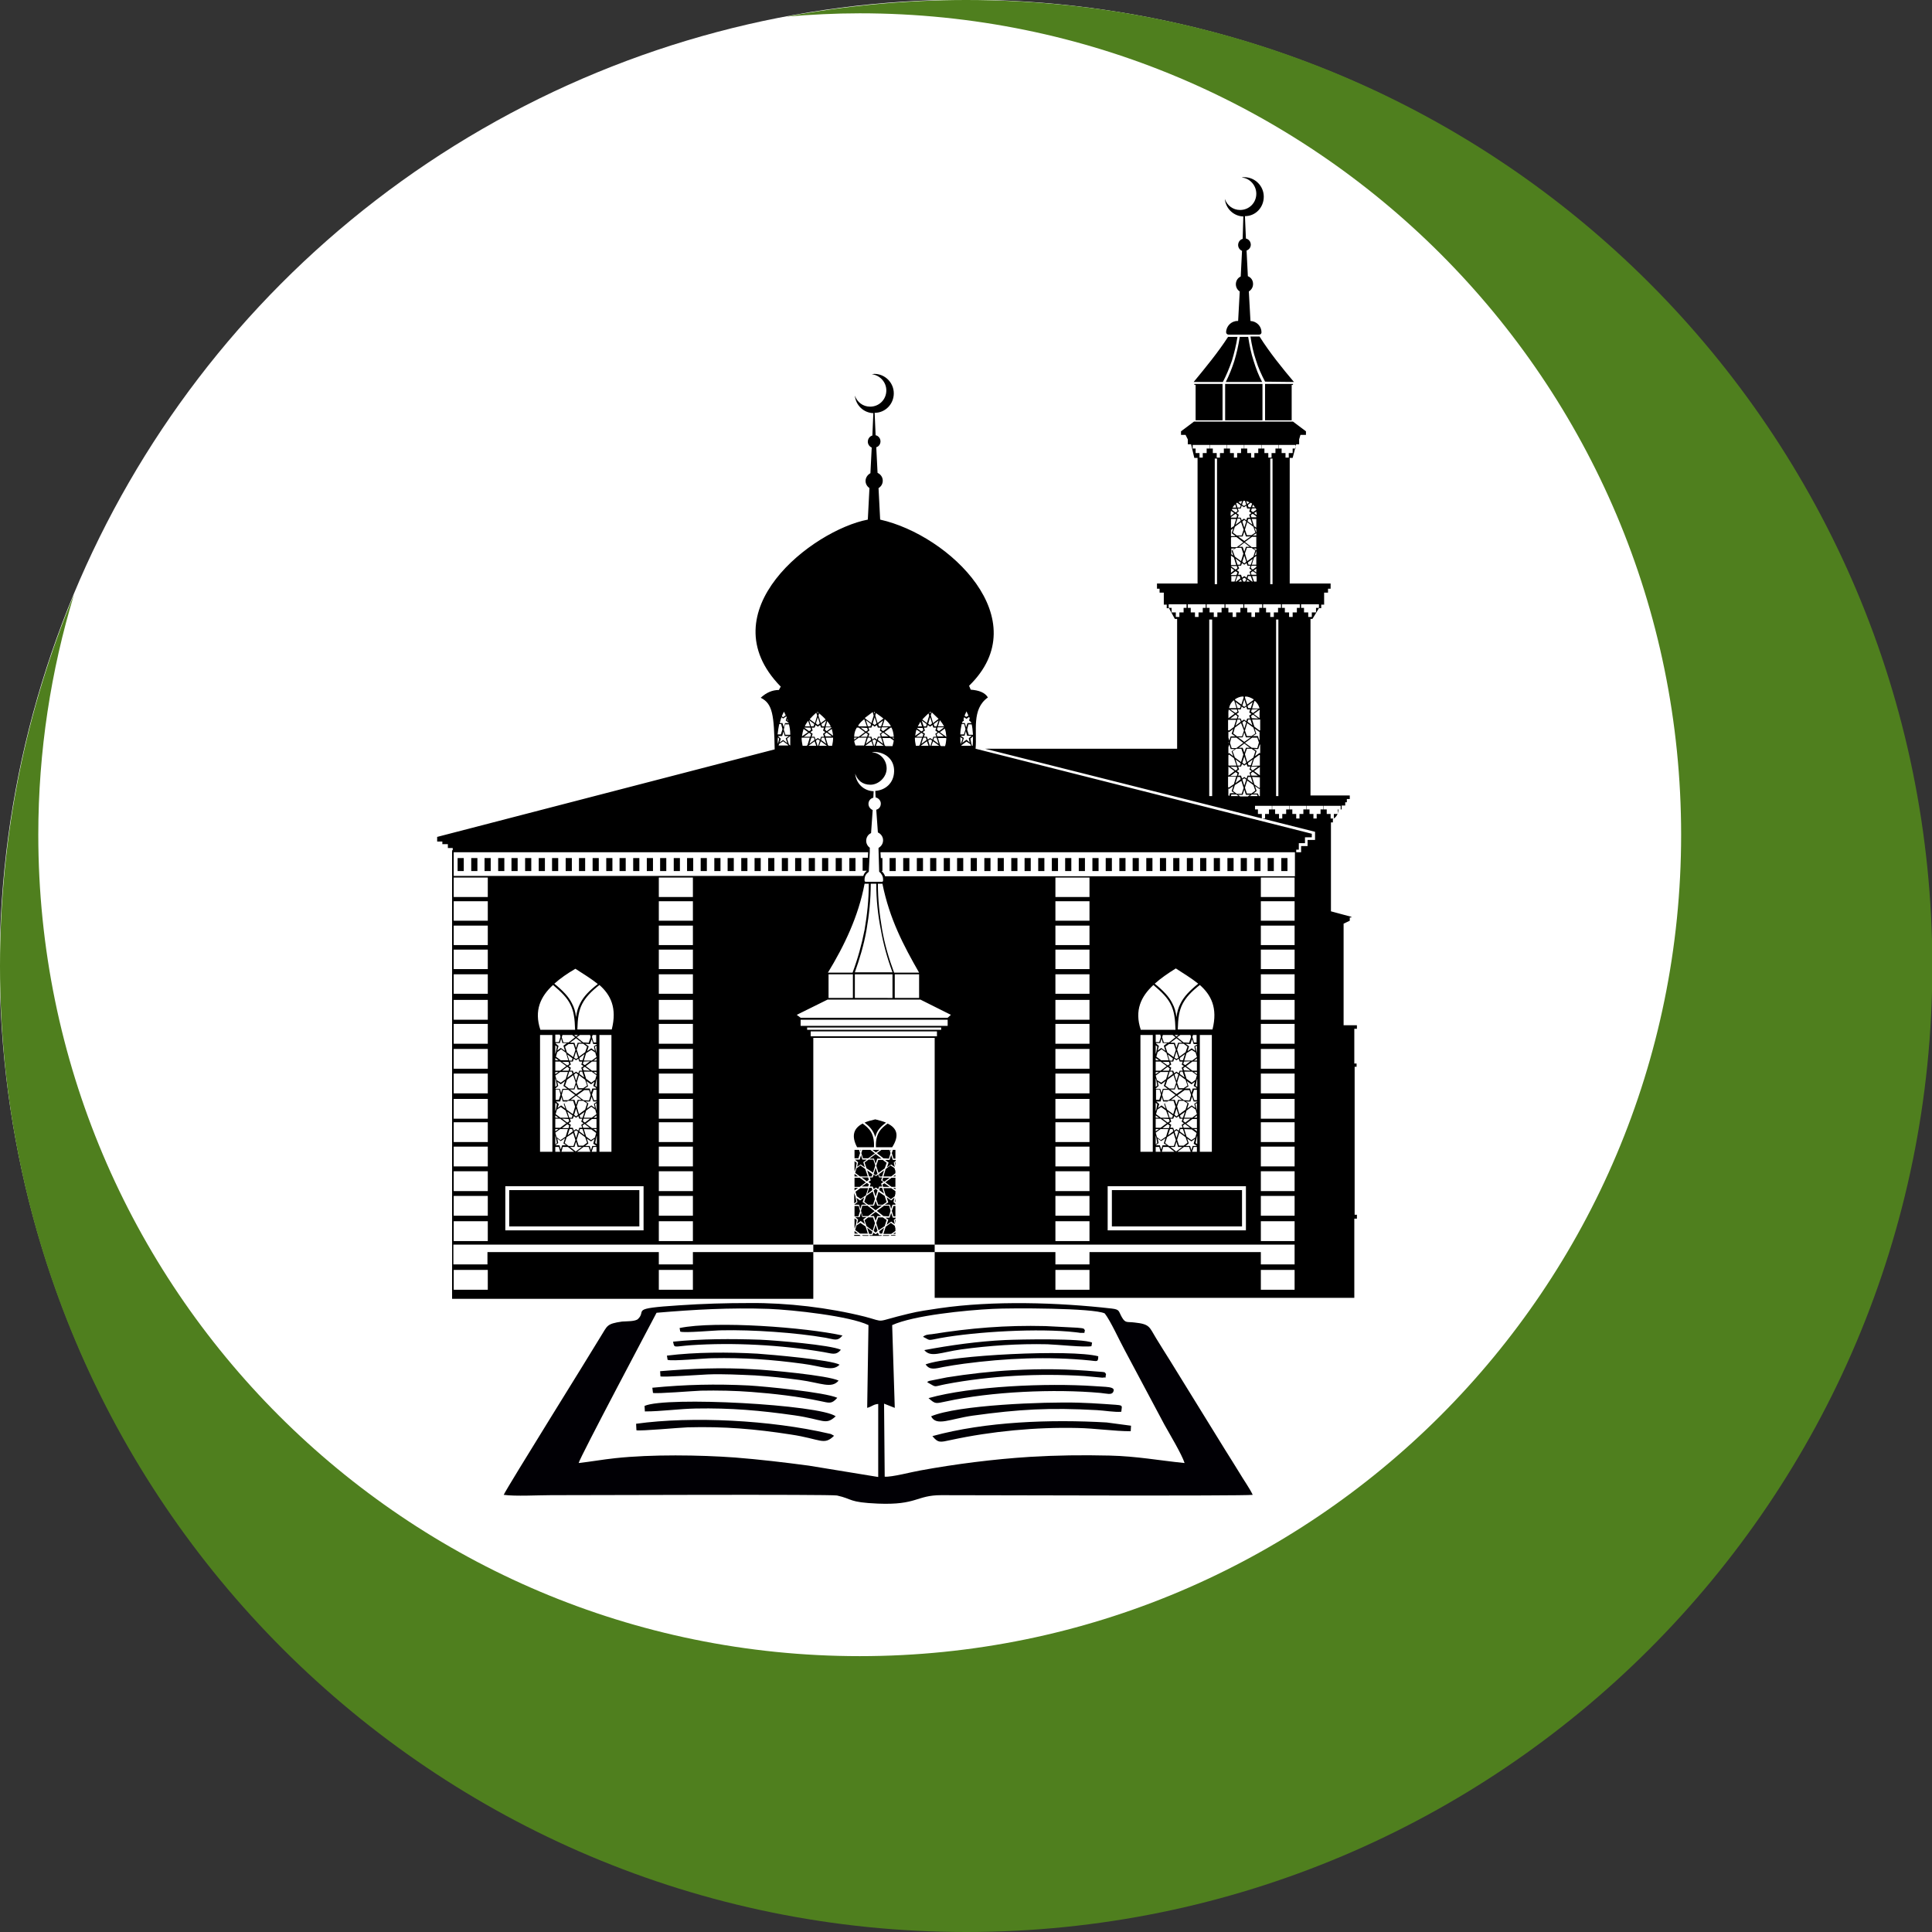 <?xml version="1.0" encoding="utf-8"?>
<!-- Generator: Adobe Illustrator 24.3.0, SVG Export Plug-In . SVG Version: 6.00 Build 0)  -->
<svg version="1.1" id="Слой_1" xmlns="http://www.w3.org/2000/svg" xmlns:xlink="http://www.w3.org/1999/xlink" x="0px" y="0px"
	 viewBox="0 0 595.3 595.3" style="enable-background:new 0 0 595.3 595.3;" xml:space="preserve">
<rect x="0" y="0" width="595.3" height="595.3" fill="#333333" stroke="none"/>
<style type="text/css">
	.st0{fill-rule:evenodd;clip-rule:evenodd;fill:#FFFFFF;}
	.st1{fill-rule:evenodd;clip-rule:evenodd;fill:#010005;}
	.st2{fill-rule:evenodd;clip-rule:evenodd;}
	.st3{fill-rule:evenodd;clip-rule:evenodd;fill:#4F7F1E;}
</style>
<circle class="st0" cx="297.3" cy="297.3" r="297.4"/>
<path class="st1" d="M267.2,433.8c1.5-0.4,1.9-1.1,3.4-1.2l0,22.5l-21.4-3.5c-7.5-1-15.1-1.9-22.7-2.5c-11-0.8-25.7-1-36.9,0.2
	c-3.8,0.4-7.7,1.1-11.3,1.5c0.4-1.8,22.7-43.8,24-46.3c11.8-1,22.4-1.6,34.6-1.2c7.4,0.3,24.9,2.2,30.7,5L267.2,433.8L267.2,433.8z
	 M284.4,411.9c2.5,1.2,1.1,1.2,5.3,0.4c11.1-2,30.5-3.1,41.7-1.8c0.2,0,1.5,0.2,1.5,0.2c2-0.1,0.9,0.3,1.4-0.7
	c-0.3-0.7-0.2-0.7-2.4-0.9l-9.8-0.5c-12.2-0.3-23.1,0.6-35,2.5C286.1,411.2,285.2,411.2,284.4,411.9L284.4,411.9z M209.4,409.2
	l0.2,1.1c1.3,0.5,10.6-0.4,12.9-0.4c9.2-0.2,22.7,0.7,31.9,2.3c2.8,0.5,3.6,1.2,5.2-0.7C248.3,409,220.5,406.9,209.4,409.2
	L209.4,409.2z M207.4,413.4c0.4,2.1,0.1,1.5,5.4,1.1c13.1-0.9,27.9-0.1,40.9,2.1c2.6,0.4,3.8,1.2,5.4-0.7
	c-3.2-1.5-20.2-2.9-24.8-3.1C225.3,412.5,216.3,412.5,207.4,413.4L207.4,413.4z M284.8,416c8-1.5,16.5-2.7,24.9-3.1
	c4.4-0.2,23.9-0.6,26.8,0.8l-0.2,1.1c-2,0.4-10.6-0.5-13.6-0.6c-8.9-0.2-17.8,0.4-26.6,1.6C289.8,416.7,286.8,418.4,284.8,416
	L284.8,416z M205.7,419c1.3,0.5,11.5-0.5,13.8-0.5c9.7-0.2,18.2,0.4,27.8,1.7c6.2,0.8,9.2,2.5,11.4,0.3c-2.5-1.5-21-3.1-25.3-3.4
	c-8.9-0.5-19.1-0.5-27.9,0.6L205.7,419L205.7,419z M285.2,420.4c1.3,1.9,3,1.3,5.5,0.8c2.1-0.4,4.2-0.7,6.3-1
	c12.8-1.7,26-2.3,38.9-1c2.1,0.2,2.5,0.6,2.5-1.3C330,415.7,293.2,417.5,285.2,420.4L285.2,420.4z M285.7,425.9
	c0.3-0.3,0.1-0.2,0.6-0.4l5.5-1.1c6.2-1,14-1.9,20.1-2.2c9.4-0.5,16.9-0.4,26.1,0.4c3,0.2,2.3,0.2,2.8,0.8c-0.4,1.7,0.4,0.8-1.1,1.1
	l-5.5-0.5c-13.9-0.9-29.2-0.1-42.8,2.5C287.3,427.3,288.8,427.6,285.7,425.9L285.7,425.9z M203.5,424.1c1.1,0.3,12.2-0.5,14.5-0.6
	c4.8-0.2,9.9,0.1,14.7,0.3c4.7,0.3,9.2,0.8,13.7,1.4c6.6,0.9,9.8,2.8,12,0.2c-3.2-1.6-21.6-3.3-26.4-3.5c-9.7-0.6-18.9-0.2-28.6,0.6
	L203.5,424.1L203.5,424.1z M286.1,430.8c2.2,1.9,2.1,1.7,5.5,1c13.7-3,33.3-3.9,47.5-2.6c2,0.2,3.4,0.7,3.9-0.3
	c1-1.8-2.5-1.5-5.8-1.8C322.6,426.1,299.2,427.1,286.1,430.8L286.1,430.8z M201.2,429.2c1.4,0.3,12.1-0.6,14.8-0.7
	c5.1-0.1,10.5,0,15.6,0.4c6.7,0.5,14.5,1.4,21.1,2.8c2.9,0.6,3.5,1,5.3-1c-3.8-1.7-22.1-3.5-27.3-3.8c-10.1-0.5-19.5-0.3-29.7,0.7
	L201.2,429.2L201.2,429.2z M286.9,436.4c8.3-3.5,34.7-4.5,45.4-4.2c2.7,0.1,5.3,0.2,7.9,0.4c6.4,0.5,5.5,0,5.3,2.4
	c-1.9,0.2-5.4-0.4-7.5-0.5c-14.6-0.8-23.8-0.3-38.3,1.7C292.7,437.2,288.5,439.6,286.9,436.4L286.9,436.4z M198.7,434.9
	c5.1,0,10.4-0.8,15.7-0.9c10.8-0.2,19.9,0.6,30.4,2.1c9.1,1.3,9.5,3.2,12.7,0.3c-4.8-3.6-52.3-6.2-58.9-3.2L198.7,434.9L198.7,434.9
	z M287.3,442.5c1.8,2.2,2.4,1.9,5.7,1.2c12.5-2.7,26.2-4,39-3.7c5.4,0.1,11.3,1,16.4,1l0.1-1.7l-7.5-1
	C323.8,437.3,303.7,438,287.3,442.5L287.3,442.5z M196.1,440.7c1.4,0.3,13-0.8,15.8-0.9c11.3-0.3,20.7,0.5,31.7,2.2
	c9.4,1.4,10.2,3.5,13.4,0.4l-0.9-0.5c-0.6-0.2,0,0-0.8-0.2c-17.7-4.1-42-5.4-59.3-3L196.1,440.7L196.1,440.7z M274.9,408.3
	c6.6-3,22.7-4.6,31-5c5.5-0.3,31.1-0.3,34.5,1.4c1.8,2.3,4.5,8.3,6.2,11.4l12.2,22.9c1.5,2.7,5.4,9.2,6.2,11.8
	c-7.9-0.8-14.7-2.1-23.1-2.3c-8.5-0.2-16.2-0.1-24.6,0.4c-11.1,0.7-22.9,2.2-33.8,4.2c-2.4,0.4-8.8,2.1-10.9,1.9l-0.2-22.5l3.3,1.3
	L274.9,408.3L274.9,408.3z M155.2,460.6c3.6,0.5,10.6,0.1,14.6,0.1c10.6,0,85.8-0.3,88.1,0.1c5,1.1,3.4,2.1,12.6,2.5
	c12.1,0.5,11.8-2.6,19.5-2.6c9,0,92.9,0.3,96-0.1c-1-2.1-2.8-4.6-4.1-6.8c-1.4-2.3-2.8-4.5-4.3-6.9l-17.1-27.7
	c-1.5-2.4-2.9-4.6-4.3-6.9c-2.1-3.4-1.8-4.3-6.6-4.8c-2.3-0.3-2.8,0.3-3.9-1.6c-1.1-1.9-0.6-2.4-3.1-2.7
	c-16.6-1.9-36.6-2.5-53.1-0.1c-3.3,0.5-6.4,0.9-9.6,1.7c-10.9,2.6-6.6,2.7-13.4,0.9c-11.2-2.8-23.9-4.3-35.5-4.2
	c-7.5,0-14.3,0.2-21.7,0.7c-15.6,1-9.9,1.5-12.7,4.2c-0.8,0.8-3.5,0.7-4.9,0.8c-4.9,0.7-4.5,1.3-6.6,4.6
	C181.7,417.5,156.6,457.7,155.2,460.6z"/>
<path class="st2" d="M374.3,141.3v38.7h0.7v-38.7H374.3L374.3,141.3z M250.6,383.5H288v-63.7h-37.4V383.5L250.6,383.5z M288,383.5
	h37.2v0h10.5v0h52.8v0h10.4v6.1h-10.4v-3.8h-52.8v3.8h-10.5v-3.8H288V383.5L288,383.5z M288,385.8h-37.4v14.4H139.3V262h0.2v-0.7
	H138v-1.2h-1.7v-0.8h-1.6v-1.4l-0.1,0l104.1-27c-0.2-10.5-0.6-14.1-4.3-15.9c1.7-1.6,3.6-2.4,5.6-2.4l0.6-1.1h-0.1
	c-22.5-23.1,9.8-48.1,26.9-51.4l0.5-9.7c-0.7-0.5-1.2-1.3-1.2-2.2c0-1,0.6-1.9,1.5-2.4l0.4-7.9c-0.7-0.3-1.2-1-1.2-1.8
	c0-0.9,0.6-1.7,1.4-1.9l0.3-6.9c-3-0.1-5.4-2.4-5.7-5.4c0.7,2,2.5,3.4,4.7,3.4c2.8,0,5-2.2,5-5c0-2.6-2-4.7-4.5-5
	c0.3,0,0.5-0.1,0.8-0.1c3.3,0,6,2.7,6,6c0,3.3-2.6,6-5.9,6l0.3,6.9c0.9,0.2,1.5,1,1.5,1.9c0,0.8-0.5,1.6-1.3,1.8l0.4,7.9
	c0.9,0.4,1.6,1.3,1.6,2.4c0,1-0.5,1.8-1.3,2.3l0.5,9.7c21.4,4.8,48.4,30.8,27.4,51.2l0.5,1.2c2.6,0.2,4.4,0.9,5.3,2.4
	c-5.1,3.6-3.3,10.3-3.8,15.8l103.6,26.2l0,1.1l-2.2,0l0.1,0v1.8h-1.9v2h-0.8v0.8h1.5v-1.9h2v-1.9h2.3v-2.5l-101.7-25.6h59.2v-40H362
	l-1.8-3.3h-0.7v-1.1h-0.9v-3.7h-1.3v-1.2h-0.8v-1.6h12.5v-38.7H368l-1-4.2h-1v-1.5l-0.7-1.4h-1.4v-1.1l4-3h30.5l4,3v1.1h-1.7
	l-0.4,1.4v1.5h-0.9l-1.1,4.2h-0.9v38.7h12.6v1.6h-0.8v1.2H408v3.7h-0.9v1.1h-0.7l-2,3.3h-0.6v54.4h12.1v1.1H415v1h-0.5v1h-1.1v1.2
	h-1c0,1-0.5,2.5-1.7,2.9v1.1h-0.6v27.4l6.3,1.7v0.2h-0.5v1l-1.9,0.9v31.3h4.1v1.1h-0.8v10.7h0.7v1h-0.6v45.6h0.7v1.2h-0.8v24.5v-0.1
	h-17.9l0,0H288V385.8L288,385.8z M250.6,385.8h-37.1v3.8H203v-3.8h-52.8v3.8h-10.5v-6.1h10.5v0H203v0h10.5v0h37.1V385.8L250.6,385.8
	z M263.3,354.3h1.4l0.3,1l-0.5,1.6h-1.2V354.3L263.3,354.3z M272,357.4l1.2,0.9l-0.6,1.7l-1.9,1.4l-0.7-2.2l0.6-1.8H272L272,357.4z
	 M272.1,362.9l2,0l-1.6,1.2l-0.6-0.4L272.1,362.9L272.1,362.9z M271.5,363.6l0,0.1l0.7,0.5l-0.7,0.5l0.3,0.9l-0.9,0l-0.3,0.8
	l-0.7-0.5l-0.7,0.5l-0.3-0.8l-0.9,0l0.3-0.9l-0.7-0.5l0.7-0.5l-0.3-0.9l0.9,0l0.3-0.9l0.7,0.5l0.7-0.5l0.3,0.9l0.9,0L271.5,363.6
	L271.5,363.6z M271.8,362.5l-0.8,0l-0.2-0.7l1.6-1.2L271.8,362.5L271.8,362.5z M274.1,365.7l-2,0l-0.2-0.7l0.6-0.4L274.1,365.7
	L274.1,365.7z M272.6,368.5l0.6,1.9l-1.2,0.8l-1.4,0l-0.6-1.7l0.7-2.3L272.6,368.5L272.6,368.5z M270.4,366.8l-0.6,1.9l-0.6-1.9
	l0.6-0.5L270.4,366.8L270.4,366.8z M270.9,366.7l0.2-0.7l0.7,0l0.6,1.8L270.9,366.7L270.9,366.7z M268.9,367.1l0.7,2.3l-0.6,1.8
	l-1.5,0l-1.2-0.9l0.6-1.8L268.9,367.1L268.9,367.1z M265.2,369.4l-1.2-0.8l-0.4-1.4l1.5-1.1l2.4,0l-0.7,2.2L265.2,369.4L265.2,369.4
	z M267.2,367.9l0.6-1.9l0.8,0l0.2,0.7L267.2,367.9L267.2,367.9z M267.1,364l-1.6-1.2l2,0l0.2,0.7L267.1,364L267.1,364z M267.1,364.5
	l0.6,0.4l-0.2,0.7l-2,0L267.1,364.5L267.1,364.5z M267.4,362.5l-2.4,0l-1.5-1.1l0.4-1.4l1.2-0.9l1.5,1.1L267.4,362.5L267.4,362.5z
	 M266.4,358.2l1.2-0.9l1.5,0l0.6,1.8l-0.7,2.2L267,360L266.4,358.2L266.4,358.2z M267.2,360.6l1.6,1.2l-0.2,0.7l-0.8,0L267.2,360.6
	L267.2,360.6z M270.4,361.7l-0.6,0.4l-0.6-0.4l0.6-1.9L270.4,361.7L270.4,361.7z M272.4,378.3l-0.6,1.8l-0.7,0l-0.2-0.7L272.4,378.3
	L272.4,378.3z M269.8,379.8l-0.6-0.5l0.6-1.9l0.6,1.9L269.8,379.8L269.8,379.8z M270.7,379.1l-0.7-2.3l0.6-1.7l1.4,0l1.2,0.8
	l-0.6,1.9L270.7,379.1L270.7,379.1z M268.8,379.5l-0.2,0.7l-0.8,0l-0.6-1.9L268.8,379.5L268.8,379.5z M266.7,377.9l0.7,2.2l-2.4,0
	l-1.5-1.1l0.4-1.4l1.2-0.8L266.7,377.9L266.7,377.9z M269.5,373.2l-2,1.5l-0.1,0l-0.1,0h-1.5l-0.5-1.6l0.4-1.6h1.6L269.5,373.2
	L269.5,373.2z M265.1,354.3h0.2l-0.1,0.4L265.1,354.3L265.1,354.3z M265.7,354.3h2.5l1.4,1.1l-2.1,1.5h-1.6l-0.5-1.6L265.7,354.3
	L265.7,354.3z M268.8,354.3h2.2l-1.1,0.8L268.8,354.3L268.8,354.3z M271.6,354.3h2.5l0.3,1v0l0,0v0l-0.5,1.7l-1.7-0.1l-2-1.6
	L271.6,354.3L271.6,354.3z M274.4,354.3h0.2l-0.1,0.4L274.4,354.3L274.4,354.3z M274.6,355.9l0.5,1.5l0.9,0v0.3l-0.6,0.5l0.3,1.4
	c-0.4-0.3-0.7-0.5-1.1-0.8l-1.3,0.9l0.5-1.5l-1.1-0.8l1.3,0l0.1,0L274.6,355.9L274.6,355.9z M275.9,360.8v0.7l-1.3,1l-2.4,0l0.7-2.3
	l1.5-1.1l1.2,0.8L275.9,360.8L275.9,360.8z M275.9,362v0.5l-0.7,0L275.9,362L275.9,362z M275.9,362.9v2.8l-1.2,0l-1.9-1.4l1.9-1.4
	L275.9,362.9L275.9,362.9z M275.9,366v0.5l-0.7-0.5L275.9,366L275.9,366z M275.9,367v0.8l-0.2,0.8l-1.2,0.9l-1.6-1.2l-0.7-2.2l2.4,0
	L275.9,367L275.9,367z M275.6,369l-0.3,1.4l0.6,0.5v0.3H275l-0.4,1.3l-0.4-1.3h-1.6l1.1-0.7l-0.5-1.6l1.4,1L275.6,369L275.6,369z
	 M271.8,371.4l-2,1.5l-1.9-1.4l1.4,0l0.5-1.5l0.5,1.5L271.8,371.4L271.8,371.4z M267,371.2h-1.5l-0.4,1.3l-0.4-1.3h-1.5l1-0.8
	l-0.3-1.3l1.1,0.8l1.3-1l-0.5,1.5L267,371.2L267,371.2z M263.6,368.7L263.6,368.7l0.3,1.6l-0.7,0.5v-3.2L263.6,368.7L263.6,368.7z
	 M263.3,366.8V366l1.1,0L263.3,366.8L263.3,366.8z M263.3,365.7v-2.8l1.6,0l1.9,1.4l-1.9,1.4L263.3,365.7L263.3,365.7z M263.3,362.5
	v-0.8l1.1,0.8L263.3,362.5L263.3,362.5z M263.3,361v-3.2l0.7,0.5l-0.3,1.6l0,0L263.3,361L263.3,361z M264.1,359.5l0.3-1.4l-1-0.8
	h1.5l0.4-1.4l0.4,1.4h1.4l-1.1,0.8l0.5,1.6l-1.3-0.9L264.1,359.5L264.1,359.5z M267.9,357l1.9-1.4l1.8,1.4h-1.2h-0.1l-0.5,1.6
	l-0.5-1.6L267.9,357L267.9,357z M274.4,373.1L274.4,373.1L274.4,373.1L274.4,373.1l-0.5,1.7l-1.7-0.1l-2-1.6l2.2-1.6h1.6
	L274.4,373.1L274.4,373.1z M274.6,373.7l0.5,1.5l0.9,0v0.2l-0.6,0.5l0.3,1.3l-1.1-0.8l-1.4,1l0.5-1.6l-0.9-0.6l1.2,0l0.1,0
	L274.6,373.7L274.6,373.7z M275.9,378.5v0.8l-1.3,0.9l-2.4,0l0.7-2.2l1.6-1.2l1.2,0.9L275.9,378.5L275.9,378.5z M275.9,379.7v0.5
	l-0.7,0L275.9,379.7L275.9,379.7z M275.9,380.5v0.2h-1.5l0.3-0.2L275.9,380.5L275.9,380.5z M273.8,380.8H272l0.1-0.2l2,0
	L273.8,380.8L273.8,380.8z M271.6,380.8H268l-0.1-0.2l0.9,0l0.3-0.8l0.7,0.5l0.7-0.5l0.3,0.8l0.9,0L271.6,380.8L271.6,380.8z
	 M267.6,380.8h-1.7l-0.3-0.2l2,0L267.6,380.8L267.6,380.8z M265.2,380.8h-2v-0.3l1.6,0L265.2,380.8L265.2,380.8z M263.3,380.1v-0.8
	l1.1,0.8L263.3,380.1L263.3,380.1z M263.3,378.6v-3.2l0.7,0.5l-0.3,1.6L263.3,378.6L263.3,378.6z M264.1,377.1l0.3-1.3l-0.9-0.8h1.4
	l0.4-1.4l0.4,1.4h1.3l-1,0.7l0.5,1.5l-1.3-1L264.1,377.1L264.1,377.1z M267.5,375.1L267.5,375.1l0.1,0l1.4,0l0.6,1.8l-0.7,2.3
	l-1.9-1.4l-0.6-1.8L267.5,375.1L267.5,375.1z M268.1,374.7l1.7-1.3l1.7,1.3l-1.2,0l-0.5,1.5l-0.5-1.5L268.1,374.7L268.1,374.7z
	 M263.3,374.7v-3.1h1.3l0.4,1.6l-0.5,1.6H263.3L263.3,374.7z M275.9,371.6v3.2l-0.6,0l-0.5-1.7v0l0.5-1.5H275.9L275.9,371.6z
	 M275.1,354.3h0.8v2.7l-0.6,0l-0.5-1.7v0L275.1,354.3L275.1,354.3z M275.9,375.8v1.2l-0.2-1.1L275.9,375.8L275.9,375.8z
	 M275.9,369.2v1.2l-0.2-0.2L275.9,369.2L275.9,369.2z M275.9,358.1v1.2l-0.2-1.1L275.9,358.1L275.9,358.1z M264.1,353.5
	c-1.9-3.6-1-5.9,1.7-7.3c1.9,1.4,3.7,2.9,3.5,7.3H264.1L264.1,353.5z M269.9,353.5c-0.2-4.4,1.7-5.9,3.6-7.3
	c2.9,1.4,3.7,3.7,1.4,7.3H269.9L269.9,353.5z M273,345.9c-1.4,1.1-2.8,2.2-3.3,4.5c-0.6-2.2-1.9-3.4-3.3-4.5c0.9-0.4,2-0.7,3.3-1
	C270.9,345.2,272,345.5,273,345.9L273,345.9z M368.4,118.3H368v0.3h0.4v10.9h8.3v-11.2H368.4L368.4,118.3z M377.5,118.3v11.2H389
	v-11.2H377.5L377.5,118.3z M389.8,118.3v11.2h8.2v-10.9h0.4v-0.3H398H389.8L389.8,118.3z M398.7,117.7c-3.8-4.5-7.5-9.1-10.6-14
	h-2.8c0.4,2.6,0.9,5,1.7,7.3c0.7,2.3,1.7,4.5,2.8,6.6L398.7,117.7L398.7,117.7z M388.9,117.7c-1.1-2-1.9-4.2-2.6-6.4
	c-0.8-2.4-1.3-4.9-1.7-7.5H382c-0.4,2.7-1,5.2-1.7,7.5c-0.7,2.2-1.6,4.4-2.6,6.4L388.9,117.7L388.9,117.7z M376.8,117.7
	c1.1-2.1,2-4.3,2.8-6.6c0.7-2.3,1.3-4.8,1.7-7.3h-2.9c-3.1,4.8-6.9,9.4-10.6,13.9L376.8,117.7L376.8,117.7z M378.5,103.1h9.5
	c0.4,0,0.7-0.3,0.7-0.7v0c0-1.9-1.5-3.4-3.4-3.5l-0.5-9.1c0.8-0.5,1.3-1.3,1.3-2.3c0-1.1-0.6-2-1.6-2.4l-0.4-7.9
	c0.8-0.3,1.3-1,1.3-1.8c0-0.9-0.6-1.7-1.5-1.9l-0.3-6.9c3.3,0,5.8-2.7,5.8-6c0-3.3-2.7-6-6-6c-0.3,0-0.5,0-0.8,0.1
	c2.5,0.2,4.5,2.4,4.5,5c0,2.8-2.2,5-5,5c-2.2,0-4-1.4-4.7-3.4c0.3,3,2.7,5.3,5.7,5.4l-0.2,6.9c-0.8,0.2-1.4,1-1.4,1.9
	c0,0.8,0.5,1.5,1.2,1.8l-0.4,7.9c-0.9,0.4-1.5,1.3-1.5,2.4c0,0.9,0.5,1.8,1.2,2.2l-0.5,9.1h-0.2c-1.9,0-3.5,1.6-3.5,3.5v0
	C377.8,102.7,378.1,103.1,378.5,103.1L378.5,103.1z M267.4,264.4l0.1-1.8H139.8v7.3H266c0.1-0.2,0.1-0.3,0.2-0.5
	c0.2-0.4,0.5-0.8,0.9-1.1h-1.3v-4H267.4L267.4,264.4z M268,261.3l0,1.1h0l-0.3,6.2l-0.1,0.1c-0.4,0.3-0.7,0.6-0.9,1
	c-0.2,0.4-0.3,0.8-0.3,1.3v0.3c0,0.1,0,0.2,0.1,0.3l0,0c0.1,0.1,0.2,0.1,0.3,0.1h4.9c0.1,0,0.2,0,0.3-0.1c0.1-0.1,0.1-0.2,0.1-0.3
	V271c0-0.5-0.1-0.9-0.3-1.3c-0.2-0.4-0.5-0.8-0.8-1l-0.1-0.1l-0.2-6.8l0-0.5l0.1-0.1c0.8-0.5,1.3-1.3,1.3-2.3c0-1.1-0.7-2-1.6-2.4
	l-0.5-7c0,0,0,0,0,0c0.8-0.2,1.4-0.9,1.4-1.9c0-0.9-0.7-1.7-1.6-1.9c0,0,0,0,0,0l-0.1-2c3-0.2,5.7-2.3,5.8-6c0.1-3.7-2.7-5.9-6-6
	c-0.7,0-0.5,0-0.8,0.1c2.5,0.2,4.5,2.3,4.5,5c0,2.7-2.5,5-5,5s-4-1.4-4.7-3.4c0.3,3,2.6,5.3,5.7,5.4l-0.1,2c0,0,0,0,0,0
	c-0.9,0.2-1.5,1-1.5,1.9c0,0.9,0.6,1.6,1.3,1.9c0,0,0,0,0,0l-0.5,7.1c-0.9,0.4-1.5,1.3-1.5,2.4c0,0.9,0.5,1.7,1.2,2.2L268,261.3
	L268,261.3z M271.3,262.6l0.1,1.8h0.5v4h-0.3c0.4,0.3,0.7,0.7,0.9,1.1c0.1,0.1,0.1,0.3,0.2,0.5h126.3v-7.2v-0.2H271.3L271.3,262.6z
	 M271.9,272.3c0,0-0.1,0-0.1,0h-1.3c0,4.8,0.5,9.5,1.3,14.1c0.8,4.6,2.1,9,3.7,13.3l7.7,0C278.4,291.3,274.1,283.2,271.9,272.3
	L271.9,272.3z M270,272.3h-1.7c0,4.8-0.5,9.6-1.3,14.2c-0.8,4.6-2.1,8.9-3.6,13.1l11.6,0c-1.6-4.3-2.8-8.6-3.6-13.2
	C270.5,281.9,270,277.2,270,272.3L270,272.3z M267.7,272.3h-0.9c-0.1,0-0.2,0-0.2,0h-0.2c-1.9,10.1-6.3,19.2-11.3,27.4l7.6,0
	c1.6-4.3,2.8-8.6,3.7-13.2C267.2,281.9,267.7,277.1,267.7,272.3L267.7,272.3z M141,264.4v4h1.9v-4H141L141,264.4z M145.2,264.4v4
	h1.9v-4H145.2L145.2,264.4z M149.3,264.4v4h1.9v-4H149.3L149.3,264.4z M153.5,264.4v4h1.9v-4H153.5L153.5,264.4z M157.6,264.4v4h1.9
	v-4H157.6L157.6,264.4z M161.8,264.4v4h1.9v-4H161.8L161.8,264.4z M166,264.4v4h1.9v-4H166L166,264.4z M170.1,264.4v4h1.9v-4H170.1
	L170.1,264.4z M174.3,264.4v4h1.9v-4H174.3L174.3,264.4z M178.4,264.4v4h1.9v-4H178.4L178.4,264.4z M182.6,264.4v4h1.9v-4H182.6
	L182.6,264.4z M186.8,264.4v4h1.9v-4H186.8L186.8,264.4z M190.9,264.4v4h1.9v-4H190.9L190.9,264.4z M195.1,264.4v4h1.9v-4H195.1
	L195.1,264.4z M199.3,264.4v4h1.9v-4H199.3L199.3,264.4z M203.4,264.4v4h1.9v-4H203.4L203.4,264.4z M207.6,264.4v4h1.9v-4H207.6
	L207.6,264.4z M211.7,264.4v4h1.9v-4H211.7L211.7,264.4z M215.9,264.4v4h1.9v-4H215.9L215.9,264.4z M220.1,264.4v4h1.9v-4H220.1
	L220.1,264.4z M224.2,264.4v4h1.9v-4H224.2L224.2,264.4z M228.4,264.4v4h1.9v-4H228.4L228.4,264.4z M232.5,264.4v4h1.9v-4H232.5
	L232.5,264.4z M236.7,264.4v4h1.9v-4H236.7L236.7,264.4z M240.9,264.4v4h1.9v-4H240.9L240.9,264.4z M245,264.4v4h1.9v-4H245
	L245,264.4z M249.2,264.4v4h1.9v-4H249.2L249.2,264.4z M253.3,264.4v4h1.9v-4H253.3L253.3,264.4z M257.5,264.4v4h1.9v-4H257.5
	L257.5,264.4z M261.7,264.4v4h1.9v-4H261.7L261.7,264.4z M274.1,264.4v4h1.9v-4H274.1L274.1,264.4z M278.3,264.4v4h1.9v-4H278.3
	L278.3,264.4z M282.5,264.4v4h1.9v-4H282.5L282.5,264.4z M286.6,264.4v4h1.9v-4H286.6L286.6,264.4z M290.8,264.4v4h1.9v-4H290.8
	L290.8,264.4z M294.9,264.4v4h1.9v-4H294.9L294.9,264.4z M299.1,264.4v4h1.9v-4H299.1L299.1,264.4z M303.3,264.4v4h1.9v-4H303.3
	L303.3,264.4z M307.4,264.4v4h1.9v-4H307.4L307.4,264.4z M311.6,264.4v4h1.9v-4H311.6L311.6,264.4z M315.7,264.4v4h1.9v-4H315.7
	L315.7,264.4z M319.9,264.4v4h1.9v-4H319.9L319.9,264.4z M324.1,264.4v4h1.9v-4H324.1L324.1,264.4z M328.2,264.4v4h1.9v-4H328.2
	L328.2,264.4z M332.4,264.4v4h1.9v-4H332.4L332.4,264.4z M336.6,264.4v4h1.9v-4H336.6L336.6,264.4z M340.7,264.4v4h1.9v-4H340.7
	L340.7,264.4z M344.9,264.4v4h1.9v-4H344.9L344.9,264.4z M349,264.4v4h1.9v-4H349L349,264.4z M353.2,264.4v4h1.9v-4H353.2
	L353.2,264.4z M357.4,264.4v4h1.9v-4H357.4L357.4,264.4z M361.5,264.4v4h1.9v-4H361.5L361.5,264.4z M365.7,264.4v4h1.9v-4H365.7
	L365.7,264.4z M369.8,264.4v4h1.9v-4H369.8L369.8,264.4z M374,264.4v4h1.9v-4H374L374,264.4z M378.2,264.4v4h1.9v-4H378.2
	L378.2,264.4z M382.3,264.4v4h1.9v-4H382.3L382.3,264.4z M386.5,264.4v4h1.9v-4H386.5L386.5,264.4z M390.6,264.4v4h1.9v-4H390.6
	L390.6,264.4z M394.8,264.4v4h1.9v-4H394.8L394.8,264.4z M296.6,222.3c-0.1,0.2-0.1,0.4-0.2,0.5h0.9l0.4,1.3l0.4-1.3h1.2
	c0-0.1-0.1-0.2-0.1-0.3l-0.6-0.5l0.2-0.7c-0.1-0.1-0.1-0.3-0.2-0.4l-0.8,0.6l-0.7-0.5c-0.1,0.2-0.2,0.4-0.2,0.7l0.1,0.4L296.6,222.3
	L296.6,222.3z M298.4,220.5c-0.2-0.4-0.4-0.9-0.6-1.3c-0.2,0.4-0.4,0.9-0.6,1.3l0.5,0.4L298.4,220.5L298.4,220.5z M299.5,229.8h0.2
	c0.1-1.1,0.1-2,0.1-2.9l-0.8,0.7l0.3,1.6L299.5,229.8L299.5,229.8z M298.8,228.8l-0.3-1.3l0.9-0.8h-1.4l-0.4-1.4l-0.4,1.4H296l1,0.7
	l-0.5,1.5l1.3-1L298.8,228.8L298.8,228.8z M295.9,227.1c0,0.7,0,1.4,0.1,2.2l0.6-1.7L295.9,227.1L295.9,227.1z M296.2,229.8h3
	l-0.2-0.5l-1.2-0.8l-1.5,1.1L296.2,229.8L296.2,229.8z M296.3,223.2c-0.2,0.9-0.4,2-0.4,3.1h1.1l0.5-1.6l-0.4-1.6H296.3L296.3,223.2
	z M299.8,226.3c-0.1-1.3-0.2-2.3-0.4-3.1h-1l-0.4,1.6l0.5,1.6H299.8L299.8,226.3z M243,222.7l-0.9-0.7l0.3-1c0-0.1-0.1-0.2-0.1-0.3
	l-1,0.7l-0.5-0.4c-0.1,0.3-0.2,0.6-0.3,0.9l0,0.1l0,0c-0.1,0.3-0.2,0.5-0.2,0.8h0.8l0.4,1.3l0.4-1.3h1.3
	C243,222.8,243,222.7,243,222.7L243,222.7z M240.9,220.7l0.4,0.3l0.8-0.6c-0.2-0.4-0.4-0.8-0.5-1.1
	C241.3,219.7,241.1,220.2,240.9,220.7L240.9,220.7z M242.6,221.6l-0.1,0.3l0.3,0.2C242.7,221.9,242.7,221.7,242.6,221.6L242.6,221.6
	z M239.7,229.2L239.7,229.2l0.4-1.6l-0.4-0.4C239.6,227.9,239.6,228.5,239.7,229.2L239.7,229.2z M240.2,228.8l1.1-0.8l1.3,1
	l-0.5-1.5l1-0.7h-1.3l-0.4-1.4l-0.4,1.4h-1.2l0,0.1l0.8,0.7L240.2,228.8L240.2,228.8z M243.5,226.3L243.5,226.3
	c0-1.3-0.2-2.3-0.4-3.1h-1.2l-0.4,1.6l0.5,1.6H243.5L243.5,226.3z M243.5,226.8l-1,0.8l0.6,1.8l0.4,0.3
	C243.5,228.5,243.5,227.6,243.5,226.8L243.5,226.8z M242.9,229.8l-0.1-0.3l-1.5-1.1l-1.2,0.8l-0.2,0.5H242.9L242.9,229.8z
	 M239.6,226.3h1l0.5-1.6l-0.4-1.6h-0.6C239.9,224.1,239.7,225.2,239.6,226.3L239.6,226.3z M289.4,229.8L289.4,229.8l-1.9-1.4
	l-0.5,1.4H289.4L289.4,229.8z M286.1,229.8l-0.5-1.4l-1.9,1.4l0,0H286.1L286.1,229.8z M283.1,229.8l0.3-0.2l0.7-2.3l-2.2,0
	c0,0.8,0.1,1.6,0.3,2.5H283.1L283.1,229.8z M282,226.7l1.6-1.1l-1.2-0.8C282.2,225.3,282.1,226,282,226.7L282,226.7z M286.5,219.5
	l0.1,0.4l0.2-0.6l-0.1,0C286.6,219.3,286.5,219.4,286.5,219.5L286.5,219.5z M291.1,224.5l-1.5,1.1l1.9,1.4l0.1,0
	C291.5,226,291.4,225.2,291.1,224.5L291.1,224.5z M291.6,227.5l-0.2-0.1l-2.4,0l0.7,2.3l0.3,0.2h1.2
	C291.5,229,291.5,228.2,291.6,227.5L291.6,227.5z M289.2,229.2l-0.6-1.9l-0.8,0l-0.2,0.7L289.2,229.2L289.2,229.2z M288.5,227
	l-0.3-0.9l0.7-0.5l-0.7-0.5l0.3-0.9l-0.9,0l-0.3-0.8l-0.7,0.5l-0.7-0.5l-0.3,0.8l-0.9,0l0.3,0.9l-0.7,0.5l0.7,0.5l-0.3,0.9l0.9,0
	l0.3,0.9l0.7-0.5l0.7,0.5l0.3-0.9L288.5,227L288.5,227z M288.6,226.2l0.2,0.7l2,0l-1.6-1.2L288.6,226.2L288.6,226.2z M289.3,225.3
	l1.6-1.2l-2,0l-0.2,0.7L289.3,225.3L289.3,225.3z M289.6,221.9l-0.6,1.9l1.9,0C290.5,223.1,290.1,222.5,289.6,221.9L289.6,221.9z
	 M289.2,222l-1.5,1.1l0.2,0.7l0.7,0L289.2,222L289.2,222z M286.6,223.4l0.6-0.5l-0.6-1.9L286,223L286.6,223.4L286.6,223.4z
	 M287.5,222.8l1.7-1.3c-0.7-0.7-1.4-1.3-2.1-2l-0.3,0.9L287.5,222.8L287.5,222.8z M285.5,223.1L284,222l0,0l0.6,1.8l0.8,0
	L285.5,223.1L285.5,223.1z M282.8,223.8l1.3,0l-0.5-1.4C283.4,222.8,283.1,223.3,282.8,223.8L282.8,223.8z M284.2,221.7l1.4,1.1
	l0.7-2.3l-0.2-0.7C285.5,220.4,284.8,221,284.2,221.7L284.2,221.7z M282.6,224.4l1.3,1l0.6-0.4l-0.2-0.7l-1.6,0
	C282.6,224.2,282.6,224.3,282.6,224.4L282.6,224.4z M284.5,226.2l-0.6-0.4l-1.6,1.2l2,0L284.5,226.2L284.5,226.2z M284.5,227.3
	l-0.6,1.9l1.6-1.2l-0.2-0.7L284.5,227.3L284.5,227.3z M286.7,229.8l0.5-1.6l-0.6-0.4l-0.6,0.4l0.5,1.6H286.7L286.7,229.8z
	 M272.3,229.8L272.3,229.8l-1.9-1.4l-0.5,1.4H272.3L272.3,229.8z M269,229.8l-0.5-1.4l-1.9,1.4l0,0H269L269,229.8z M266,229.8
	l0.3-0.2l0.7-2.3l-2.4,0l-1.4,1c0,0.2,0.1,0.3,0.1,0.5l0.3,0.9H266L266,229.8z M263.2,227.9l0.9-0.6l-0.9,0
	C263.2,227.5,263.2,227.7,263.2,227.9L263.2,227.9z M263.2,227l1.4,0l1.9-1.4l-1.9-1.4l-0.6,0C263.5,225,263.2,225.9,263.2,227
	L263.2,227z M269.3,219.3l0.2,0.6l0.1-0.4C269.5,219.4,269.4,219.3,269.3,219.3L269.3,219.3z M274.7,224.2l-0.3,0l-1.9,1.4l1.9,1.4
	l1,0C275.3,225.9,275.1,225,274.7,224.2L274.7,224.2z M275.4,227.3l-0.5,0l0.5,0.4C275.4,227.6,275.4,227.5,275.4,227.3L275.4,227.3
	z M275.4,228.2l-1.1-0.8l-2.4,0l0.7,2.3l0.3,0.2h2.1C275.2,229.2,275.3,228.7,275.4,228.2L275.4,228.2z M272.1,229.2l-0.6-1.9
	l-0.8,0l-0.2,0.7L272.1,229.2L272.1,229.2z M271.4,227l-0.3-0.9l0.7-0.5l-0.7-0.5l0.3-0.9l-0.9,0l-0.3-0.8l-0.7,0.5l-0.7-0.5
	l-0.3,0.8l-0.9,0l0.3,0.9l-0.7,0.5l0.7,0.5l-0.3,0.9l0.9,0l0.3,0.9l0.7-0.5l0.7,0.5l0.3-0.9L271.4,227L271.4,227z M271.5,226.2
	l0.2,0.7l2,0l-1.6-1.2L271.5,226.2L271.5,226.2z M272.1,225.3l1.6-1.2l-2,0l-0.2,0.7L272.1,225.3L272.1,225.3z M274.3,223.8l0.2-0.1
	c-0.5-0.8-1.1-1.5-1.9-2.1l-0.7,2.2L274.3,223.8L274.3,223.8z M272.1,222l-1.5,1.1l0.2,0.7l0.7,0L272.1,222L272.1,222z M269.5,223.4
	l0.6-0.5l-0.6-1.9l-0.6,1.9L269.5,223.4L269.5,223.4z M270.4,222.8l1.8-1.4c-0.7-0.6-1.5-1.1-2.3-1.7l-0.2,0.8L270.4,222.8
	L270.4,222.8z M268.4,223.1l-1.6-1.2l0.6,1.9l0.8,0L268.4,223.1L268.4,223.1z M266.3,221.6L266.3,221.6c-0.8,0.6-1.4,1.2-1.9,2
	l0.3,0.2l2.4,0L266.3,221.6L266.3,221.6z M266.6,221.4l1.9,1.4l0.7-2.3l-0.3-1.1c-0.8,0.6-1.6,1.2-2.4,1.8L266.6,221.4L266.6,221.4z
	 M265.2,224.2l1.6,1.2l0.6-0.4l-0.2-0.7L265.2,224.2L265.2,224.2z M267.4,226.2l-0.6-0.4l-1.6,1.2l2,0L267.4,226.2L267.4,226.2z
	 M267.4,227.3l-0.6,1.9l1.6-1.2l-0.2-0.7L267.4,227.3L267.4,227.3z M269.5,229.8l0.5-1.6l-0.6-0.4l-0.6,0.4l0.5,1.6H269.5
	L269.5,229.8z M254.8,229.8L254.8,229.8l-1.9-1.4l-0.5,1.4H254.8L254.8,229.8z M251.5,229.8l-0.5-1.4l-1.9,1.4l0,0H251.5
	L251.5,229.8z M248.5,229.8l0.3-0.2l0.7-2.3l-2.4,0l-0.1,0c0,0.8,0.1,1.6,0.3,2.5H248.5L248.5,229.8z M247.1,226.9l1.9-1.3l-1.4-1
	C247.4,225.3,247.2,226.1,247.1,226.9L247.1,226.9z M251.8,219.3l0.2,0.6l0.1-0.4C252,219.4,251.9,219.3,251.8,219.3L251.8,219.3
	L251.8,219.3z M256.3,224.6l-1.3,0.9l1.7,1.2C256.6,226,256.5,225.3,256.3,224.6L256.3,224.6z M256.7,227.3l-2.3,0l0.7,2.3l0.3,0.2
	h1C256.6,228.9,256.7,228.1,256.7,227.3L256.7,227.3z M254.6,229.2l-0.6-1.9l-0.8,0L253,228L254.6,229.2L254.6,229.2z M253.9,227
	l-0.3-0.9l0.7-0.5l-0.7-0.5l0.3-0.9l-0.9,0l-0.3-0.8l-0.7,0.5l-0.7-0.5l-0.3,0.8l-0.9,0l0.3,0.9l-0.7,0.5l0.7,0.5l-0.3,0.9l0.9,0
	l0.3,0.9l0.7-0.5l0.7,0.5l0.3-0.9L253.9,227L253.9,227z M254.1,226.2l0.2,0.7l2,0l-1.6-1.2L254.1,226.2L254.1,226.2z M254.7,225.3
	l1.5-1.1c0,0,0-0.1,0-0.1l-1.8,0l-0.2,0.7L254.7,225.3L254.7,225.3z M254.9,222.2l-0.5,1.7l1.6,0
	C255.7,223.2,255.3,222.7,254.9,222.2L254.9,222.2z M254.6,222l-1.5,1.1l0.2,0.7l0.7,0L254.6,222L254.6,222z M252,223.4l0.6-0.5
	l-0.6-1.9l-0.6,1.9L252,223.4L252,223.4z M252.9,222.8l1.5-1.1c-0.6-0.7-1.3-1.3-2-1.9l-0.2,0.7L252.9,222.8L252.9,222.8z
	 M250.9,223.1l-1.6-1.2l0.6,1.9l0.8,0L250.9,223.1L250.9,223.1z M248,223.8l1.6,0l-0.6-1.7C248.6,222.7,248.2,223.2,248,223.8
	L248,223.8z M249.5,221.6l1.6,1.2l0.7-2.3l-0.3-0.9C250.8,220.2,250.1,220.9,249.5,221.6L249.5,221.6z M247.8,224.2l1.5,1.1l0.6-0.4
	l-0.2-0.7L247.8,224.2L247.8,224.2L247.8,224.2z M249.9,226.2l-0.6-0.4l-1.6,1.2l2,0L249.9,226.2L249.9,226.2z M250,227.3l-0.6,1.9
	l1.6-1.2l-0.2-0.7L250,227.3L250,227.3z M252.1,229.8l0.5-1.6l-0.6-0.4l-0.6,0.4l0.5,1.6H252.1L252.1,229.8z M263.4,300.2v7.3H275
	v-7.3H263.4L263.4,300.2z M275.7,300.2v7.3h7.5v-7.3H275.7L275.7,300.2z M255.3,300.2v7.3h7.5v-7.3H255.3L255.3,300.2z M388.1,218.7
	l-1.8,1.3l1.8,1.3v-2C388.2,219.1,388.2,218.9,388.1,218.7L388.1,218.7z M388.2,225.4l-0.2,0.1l-1.4-1l0.5,1.6l-1.1,0.7h1.6l0.4,1.3
	l0.1-0.3V225.4L388.2,225.4z M385.4,227.2l-1.5,0l-0.5-1.5l-0.5,1.5l-1.4,0l1.9,1.4L385.4,227.2L385.4,227.2z M380.6,226.9l-1.1-0.8
	l0.5-1.5l-1.3,1l-0.2-0.2v1.9l0.3,0.9l0.4-1.3H380.6L380.6,226.9z M378.5,221.3l1.9-1.4l-1.8-1.3c0,0.2-0.1,0.5-0.1,0.7V221.3
	L378.5,221.3z M383.7,214.6l-0.1,0.3l0.7,2.2l1.9-1.4l0.1-0.2C385.5,215,384.6,214.6,383.7,214.6L383.7,214.6z M386.5,216l-0.7,2.3
	l2.3,0c-0.2-0.9-0.7-1.7-1.4-2.3L386.5,216L386.5,216z M385.7,218.6l-0.2,0.7l0.6,0.4l1.6-1.2L385.7,218.6L385.7,218.6z M385,219.3
	l0.2-0.7l-0.9,0l-0.3-0.9l-0.7,0.5l-0.7-0.5l-0.3,0.9l-0.9,0l0.3,0.9L381,220l0.7,0.5l-0.3,0.9l0.9,0l0.3,0.8l0.7-0.5l0.7,0.5
	l0.3-0.8l0.9,0l-0.3-0.9l0.7-0.5l-0.7-0.5L385,219.3L385,219.3z M385.4,218.2l0.6-1.9l-1.6,1.2l0.2,0.7L385.4,218.2L385.4,218.2z
	 M388.2,221.7L388.2,221.7l-2.4,0l0.7,2.2l1.6,1.2l0.2-0.1V221.7L388.2,221.7z M387.7,221.4l-1.6-1.2l-0.6,0.4l0.2,0.7L387.7,221.4
	L387.7,221.4z M386.2,224.2l-1.9-1.4l-0.7,2.3l0.6,1.7l1.4,0l1.2-0.8L386.2,224.2L386.2,224.2z M384,222.6l-0.6-0.5l-0.6,0.5
	l0.6,1.9L384,222.6L384,222.6z M384.4,222.4l1.5,1.1l-0.6-1.8l-0.7,0L384.4,222.4L384.4,222.4z M382.4,222.8l-1.9,1.4L380,226
	l1.2,0.9l1.5,0l0.6-1.8L382.4,222.8L382.4,222.8z M378.7,225.1l1.5-1.1l0.7-2.2l-2.4,0l-0.1,0.1v3.1L378.7,225.1L378.7,225.1z
	 M380.7,223.6l1.6-1.2l-0.2-0.7l-0.8,0L380.7,223.6L380.7,223.6z M380.7,219.7l0.6-0.4l-0.2-0.7l-2,0L380.7,219.7L380.7,219.7z
	 M380.7,220.2l-1.6,1.2l2,0l0.2-0.7L380.7,220.2L380.7,220.2z M381,218.2l-0.7-2.3l-0.2-0.1c-0.7,0.6-1.2,1.4-1.4,2.4L381,218.2
	L381,218.2z M380.5,215.5l0.1,0.2l1.9,1.4l0.7-2.2l-0.1-0.3C382.1,214.6,381.2,215,380.5,215.5L380.5,215.5z M380.7,216.3l0.6,1.9
	l0.8,0l0.2-0.7L380.7,216.3L380.7,216.3z M384,217.4l-0.6-1.9l-0.6,1.9l0.6,0.4L384,217.4L384,217.4z M384.2,244.5h1.4l1.2-0.9
	l-0.6-1.7l-1.9-1.4l-0.7,2.2L384.2,244.5L384.2,244.5z M388.2,236.3l-1.8,1.3l1.8,1.3V236.3L388.2,236.3z M388.2,243l-0.2,0.1
	l-1.3-0.9l0.5,1.5l-1,0.8h1.4l0.3,0.8h0.3l0-0.1V243L388.2,243z M385.2,244.9h-1.3l-0.5-1.6l-0.5,1.6l-1.4,0l0.6,0.5h2.4
	L385.2,244.9L385.2,244.9z M380.5,244.5l-1-0.7l0.5-1.6l-1.3,0.9l-0.2-0.2v2.1l0.1,0.2h0.2l0.2-0.8H380.5L380.5,244.5z M378.5,239
	l1.9-1.4l-1.9-1.4V239L378.5,239z M378.5,232.2l0.2-0.2l1.3,1l-0.5-1.5l1-0.7h-1.3l-0.4-1.4l-0.3,0.8V232.2L378.5,232.2z M381,230.4
	L381,230.4l0.1,0l2-1.5l-2.1-1.6h-1.6l-0.4,1.6l0.5,1.6H381L381,230.4z M381.7,230.4l1.2,0l0.5,1.5l0.5-1.5l1.2,0l-1.7-1.3
	L381.7,230.4L381.7,230.4z M386.3,230.8l0.9,0.6l-0.5,1.6l1.4-1l0.2,0.1v-2.5l-0.1-0.3l-0.5,1.5l-0.1,0L386.3,230.8L386.3,230.8z
	 M386,241.3l-0.6-1.9l-0.8,0l-0.2,0.7L386,241.3L386,241.3z M385.3,239l-0.3-0.9l0.7-0.5l-0.7-0.5l0.3-0.9l-0.9,0l-0.3-0.8l-0.7,0.5
	l-0.7-0.5l-0.3,0.8l-0.9,0l0.3,0.9l-0.7,0.5l0.7,0.5l-0.3,0.9l0.9,0l0.3,0.9l0.7-0.5l0.7,0.5l0.3-0.9L385.3,239L385.3,239z
	 M385.4,238.3l0.2,0.7l2,0l-1.6-1.2L385.4,238.3L385.4,238.3z M385.8,239.4l0.7,2.3l1.5,1.1l0.2-0.1v-3.2l0,0L385.8,239.4
	L385.8,239.4z M386,237.4l1.6-1.2l-2,0l-0.2,0.7L386,237.4L386,237.4z M388.2,235.9L388.2,235.9l0-3.2l-0.2-0.1l-1.6,1.2l-0.7,2.2
	L388.2,235.9L388.2,235.9z M386,234l-1.5,1.1l0.2,0.7l0.7,0L386,234L386,234z M383.4,235.5l0.6-0.5l-0.6-1.9l-0.6,1.9L383.4,235.5
	L383.4,235.5z M384.3,234.8l1.9-1.4l0.6-1.9l-1.2-0.8l-1.4,0l-0.6,1.7L384.3,234.8L384.3,234.8z M382.3,235.2l-1.6-1.2l0.6,1.9
	l0.8,0L382.3,235.2L382.3,235.2z M380.2,233.6l-1.5-1.1l-0.2,0.2v3.1l0.1,0.1l2.4,0L380.2,233.6L380.2,233.6z M380.5,233.4l1.9,1.4
	l0.7-2.3l-0.6-1.8l-1.4,0l-0.1,0h-0.1l-1.1,0.8L380.5,233.4L380.5,233.4z M379.1,236.2l1.6,1.2l0.6-0.4l-0.2-0.7L379.1,236.2
	L379.1,236.2z M381.3,238.3l-0.6-0.4l-1.6,1.2l2,0L381.3,238.3L381.3,238.3z M381.3,239.4l-0.6,1.9l1.6-1.2l-0.2-0.7L381.3,239.4
	L381.3,239.4z M380.5,241.9l-0.6,1.8l1.2,0.9l1.5,0l0.6-1.8l-0.7-2.2L380.5,241.9L380.5,241.9z M380.2,241.6l0.7-2.3l-2.4,0
	l-0.1,0.1v3.1l0.2,0.2L380.2,241.6L380.2,241.6z M383.4,242.1l0.6-1.9l-0.6-0.4l-0.6,0.4L383.4,242.1L383.4,242.1z M385.7,230.4
	l1.7,0.1l0.5-1.7v0l0,0v0l-0.5-1.5h-1.6l-2.2,1.6L385.7,230.4L385.7,230.4z M378.5,229l0.1-0.2l-0.1-0.2V229L378.5,229z
	 M381.6,245.3l-0.6-0.5h-1.6l-0.1,0.5H381.6L381.6,245.3z M387.5,245.3l-0.2-0.5h-1.6l-0.6,0.5H387.5L387.5,245.3z M387.1,157.6
	l-0.7,0.5l0.8,0.6v-0.5C387.1,158,387.1,157.8,387.1,157.6L387.1,157.6z M387.1,163l-0.5-0.3l0.5,1.5V163L387.1,163z M387.1,164.3
	l-1.1,0.7h1.1V164.3L387.1,164.3z M385.4,165.3l-1.5,0l-0.5-1.5l-0.5,1.5l-1.4,0l1.9,1.4L385.4,165.3L385.4,165.3z M380.6,165.1
	l-1.1-0.8l0.5-1.5l-0.7,0.5v1.9H380.6L380.6,165.1z M379.3,158.9l1-0.8l-1-0.7c0,0.2-0.1,0.5-0.1,0.8V158.9L379.3,158.9z M384,154.4
	l0.3,0.9l0.7-0.5C384.7,154.6,384.4,154.5,384,154.4L384,154.4z M386.1,155.5l-0.3,0.8l0.9,0C386.5,156,386.3,155.8,386.1,155.5
	L386.1,155.5z M385.7,156.7l-0.2,0.7l0.6,0.4l1-0.7c0-0.2-0.1-0.3-0.2-0.5L385.7,156.7L385.7,156.7z M385,157.4l0.2-0.7l-0.9,0
	l-0.3-0.9l-0.7,0.5l-0.7-0.5l-0.3,0.9l-0.9,0l0.3,0.9l-0.7,0.5l0.7,0.5l-0.3,0.9l0.9,0l0.3,0.8l0.7-0.5l0.7,0.5l0.3-0.8l0.9,0
	l-0.3-0.9l0.7-0.5l-0.7-0.5L385,157.4L385,157.4z M385.4,156.3l0.4-1.1c-0.1-0.1-0.3-0.2-0.4-0.3l-0.9,0.7l0.2,0.7L385.4,156.3
	L385.4,156.3z M387.1,159.9l-1.4,0l0.7,2.2l0.7,0.5V159.9L387.1,159.9z M387.1,159.1l-1.1-0.8l-0.6,0.4l0.2,0.7l1.5,0V159.1
	L387.1,159.1z M386.2,162.3l-1.9-1.4l-0.7,2.3l0.6,1.7l1.4,0l1.2-0.8L386.2,162.3L386.2,162.3z M384,160.7l-0.6-0.5l-0.6,0.5
	l0.6,1.9L384,160.7L384,160.7z M384.4,160.6l1.5,1.1l-0.6-1.8l-0.7,0L384.4,160.6L384.4,160.6z M382.4,160.9l-1.9,1.4l-0.6,1.8
	l1.2,0.9l1.5,0l0.6-1.8L382.4,160.9L382.4,160.9z M379.3,162.7l0.9-0.6l0.7-2.2l-1.6,0V162.7L379.3,162.7z M380.7,161.7l1.6-1.2
	l-0.2-0.7l-0.8,0L380.7,161.7L380.7,161.7z M380.7,157.9l0.6-0.4l-0.2-0.7l-1.4,0c0,0.1-0.1,0.2-0.1,0.3L380.7,157.9L380.7,157.9z
	 M380.7,158.3l-1.4,1v0.2l1.7,0l0.2-0.7L380.7,158.3L380.7,158.3z M380.9,156.4l-0.3-1c-0.3,0.3-0.6,0.6-0.8,1L380.9,156.4
	L380.9,156.4z M381.6,154.7l0.8,0.6l0.3-0.9C382.4,154.4,382,154.5,381.6,154.7L381.6,154.7z M380.9,155.1l0.4,1.3l0.8,0l0.2-0.7
	l-1.1-0.8C381.1,154.9,381,155,380.9,155.1L380.9,155.1z M384,155.5l-0.4-1.2c-0.1,0-0.2,0-0.4,0c0,0-0.1,0-0.1,0l-0.4,1.2l0.6,0.4
	L384,155.5L384,155.5z M385.1,179.2l-0.8-0.6l-0.2,0.6H385.1L385.1,179.2z M387.1,175.2l-0.8,0.6l0.8,0.6V175.2L387.1,175.2z
	 M379.3,176.5l1-0.8l-1-0.8V176.5L379.3,176.5z M379.3,170.7l0.7,0.5l-0.5-1.5l1-0.7h-1.1V170.7L379.3,170.7z M381,168.6L381,168.6
	l0.1,0l2-1.5l-2.1-1.6h-1.6l-0.1,0.2v2.5l0.1,0.4H381L381,168.6z M381.7,168.5l1.2,0l0.5,1.5l0.5-1.5l1.2,0l-1.7-1.3L381.7,168.5
	L381.7,168.5z M386.3,169l0.8,0.6V169L386.3,169L386.3,169z M387.1,169.7l-0.5,1.5l0.5-0.3V169.7L387.1,169.7z M386,179.2l-0.6-1.7
	l-0.8,0l-0.2,0.7l1.4,1H386L386,179.2z M385.3,177.1l-0.3-0.9l0.7-0.5l-0.7-0.5l0.3-0.9l-0.9,0l-0.3-0.8l-0.7,0.5l-0.7-0.5l-0.3,0.8
	l-0.9,0l0.3,0.9l-0.7,0.5l0.7,0.5l-0.3,0.9l0.9,0l0.3,0.9l0.7-0.5l0.7,0.5l0.3-0.9L385.3,177.1L385.3,177.1z M385.4,176.4l0.2,0.7
	l1.5,0v-0.4L386,176L385.4,176.4L385.4,176.4z M385.8,177.5l0.6,1.7h0.8v-1.7L385.8,177.5L385.8,177.5z M386,175.5l1.1-0.8v-0.4
	l-1.5,0l-0.2,0.7L386,175.5L386,175.5z M387.1,171.3l-0.7,0.5l-0.7,2.2l1.4,0V171.3L387.1,171.3z M386,172.2l-1.5,1.1l0.2,0.7l0.7,0
	L386,172.2L386,172.2z M383.4,173.6l0.6-0.5l-0.6-1.9l-0.6,1.9L383.4,173.6L383.4,173.6z M384.3,172.9l1.9-1.4l0.6-1.9l-1.2-0.8
	l-1.4,0l-0.6,1.7L384.3,172.9L384.3,172.9z M382.3,173.3l-1.6-1.2l0.6,1.9l0.8,0L382.3,173.3L382.3,173.3z M380.2,171.8l-0.9-0.6
	v2.9l1.6,0L380.2,171.8L380.2,171.8z M380.5,171.5l1.9,1.4l0.7-2.3l-0.6-1.8l-1.4,0l-0.1,0h-0.1l-1.1,0.8L380.5,171.5L380.5,171.5z
	 M379.3,174.5l1.4,1l0.6-0.4l-0.2-0.7l-1.7,0V174.5L379.3,174.5z M381.3,176.4l-0.6-0.4l-1.4,1v0.2l1.7,0L381.3,176.4L381.3,176.4z
	 M381.3,177.5l-0.6,1.7h0.2l1.3-1l-0.2-0.7L381.3,177.5L381.3,177.5z M382.6,179.2l-0.2-0.6l-0.8,0.6H382.6L382.6,179.2z
	 M380.4,179.2l0.6-1.7l-1.6,0v1.7H380.4L380.4,179.2z M383.7,179.2l0.3-0.8l-0.6-0.4l-0.6,0.4l0.3,0.8H383.7L383.7,179.2z
	 M385.7,168.6l1.4,0v-3.2h-1.3l-2.2,1.6L385.7,168.6L385.7,168.6z M356.1,318.9v2.2h1.1l0.5-1.6l-0.2-0.7H356.1L356.1,318.9z
	 M361.9,318.9l0.6,0.5l0.6-0.5H361.9L361.9,318.9z M367.2,318.9L367.2,318.9L367.2,318.9L367.2,318.9L367.2,318.9z M367.6,318.9
	l-0.2,0.6v0l0.5,1.7l0.8,0v-2.3H367.6L367.6,318.9z M369.7,318.9v36h3.7v-36H369.7L369.7,318.9z M368.8,354.9v-1.5h-1l-0.5,1.5
	H368.8L368.8,354.9z M366.9,354.9l-0.5-1.5h-1.6l-2,1.5H366.9L366.9,354.9z M361.9,354.9l-1.9-1.5h-1.6l-0.4,1.5H361.9L361.9,354.9z
	 M357.6,354.9l-0.4-1.5h-1.1v1.5H357.6L357.6,354.9z M355.2,354.9v-36h-3.8v36H355.2L355.2,354.9z M363.1,321.3h1.2l-1.8-1.4
	l-1.9,1.4l1.4,0l0.5,1.6l0.5-1.6H363.1L363.1,321.3z M365.3,321.6l1.1,0.8l-0.5,1.5l1.3-0.9l1.1,0.8l-0.3-1.4l0.9-0.6v-0.1l-1.1,0
	l-0.5-1.5l-0.5,1.5l-0.1,0L365.3,321.6L365.3,321.6z M368.7,324.1l0.1,0.5v-2.4l-0.5,0.3L368.7,324.1L368.7,324.1L368.7,324.1z
	 M368.8,326.1l-0.9,0.7l0.9,0V326.1L368.8,326.1z M368.8,327.1l-1.4,0l-1.9,1.4l1.9,1.4l1.4,0V327.1L368.8,327.1z M368.8,330.3
	l-0.9,0l0.9,0.7V330.3L368.8,330.3z M368.8,332.5l-0.1,0.5l0,0l-0.3,1.6l0.5,0.3V332.5L368.8,332.5z M368.2,333.3l-1.1,0.8l-1.4-1
	l0.5,1.6l-1.1,0.7h1.6l0.4,1.3l0.4-1.3h1.2v-0.2l-0.9-0.6L368.2,333.3L368.2,333.3z M364.5,335.7l-1.5,0l-0.5-1.5l-0.5,1.5l-1.4,0
	l1.9,1.4L364.5,335.7L364.5,335.7z M359.7,335.4l-1.1-0.8l0.5-1.5l-1.3,1l-1.1-0.8l0.3,1.3l-0.9,0.8v0.1h1.4l0.4,1.3l0.4-1.3H359.7
	L359.7,335.4z M356.3,332.9l-0.2-0.7v2.7l0.5-0.4L356.3,332.9L356.3,332.9L356.3,332.9z M356.1,331l1-0.7l-1,0V331L356.1,331z
	 M356.1,329.9l1.5,0l1.9-1.4l-1.9-1.4l-1.5,0V329.9L356.1,329.9z M356.1,326.7l1,0l-1-0.7V326.7L356.1,326.7z M356.1,324.8l0.2-0.7
	l0,0l0.3-1.6l-0.5-0.4V324.8L356.1,324.8z M356.7,323.7l1.1-0.8l1.3,0.9l-0.5-1.6l1.1-0.8h-1.4l-0.4-1.4l-0.4,1.4h-1.3v0.1l0.9,0.8
	L356.7,323.7L356.7,323.7z M364.7,321.6h-1.4l-0.6,1.8l0.7,2.2l1.9-1.4l0.6-1.7L364.7,321.6L364.7,321.6z M365.6,324.5l-0.7,2.3
	l2.4,0l1.5-1.1l-0.4-1.4l-1.2-0.8L365.6,324.5L365.6,324.5z M364.8,327.1l-0.2,0.7l0.6,0.4l1.6-1.2L364.8,327.1L364.8,327.1z
	 M364.2,327.8l0.2-0.7l-0.9,0l-0.3-0.9l-0.7,0.5l-0.7-0.5l-0.3,0.9l-0.9,0l0.3,0.9l-0.7,0.5l0.7,0.5l-0.3,0.9l0.9,0l0.3,0.8l0.7-0.5
	l0.7,0.5l0.3-0.8l0.9,0l-0.3-0.9l0.7-0.5l-0.7-0.5L364.2,327.8L364.2,327.8z M364.5,326.7l0.6-1.9l-1.6,1.2l0.2,0.7L364.5,326.7
	L364.5,326.7z M368.8,331.3l-1.5-1.1l-2.4,0l0.7,2.2l1.6,1.2l1.2-0.9L368.8,331.3L368.8,331.3z M366.8,329.9l-1.6-1.2l-0.6,0.4
	l0.2,0.7L366.8,329.9L366.8,329.9z M365.3,332.7l-1.9-1.4l-0.7,2.3l0.6,1.7l1.4,0l1.2-0.8L365.3,332.7L365.3,332.7z M363.1,331.1
	l-0.6-0.5l-0.6,0.5l0.6,1.9L363.1,331.1L363.1,331.1z M363.5,330.9l1.5,1.1l-0.6-1.8l-0.7,0L363.5,330.9L363.5,330.9z M361.6,331.3
	l-1.9,1.4l-0.6,1.8l1.2,0.9l1.5,0l0.6-1.8L361.6,331.3L361.6,331.3z M357.8,333.6l1.5-1.1l0.7-2.2l-2.4,0l-1.5,1.1l0.4,1.4
	L357.8,333.6L357.8,333.6z M359.8,332.1l1.6-1.2l-0.2-0.7l-0.8,0L359.8,332.1L359.8,332.1z M359.8,328.3l0.6-0.4l-0.2-0.7l-2,0
	L359.8,328.3L359.8,328.3z M359.8,328.7l-1.6,1.2l2,0l0.2-0.7L359.8,328.7L359.8,328.7z M360.1,326.7l-0.7-2.3l-1.5-1.1l-1.2,0.9
	l-0.4,1.4l1.5,1.1L360.1,326.7L360.1,326.7z M359.1,322.5l0.6,1.8l1.9,1.4l0.7-2.2l-0.6-1.8l-1.5,0L359.1,322.5L359.1,322.5z
	 M359.8,324.9l0.6,1.9l0.8,0l0.2-0.7L359.8,324.9L359.8,324.9z M363.1,325.9l-0.6-1.9l-0.6,1.9l0.6,0.4L363.1,325.9L363.1,325.9z
	 M363.3,353h1.4l1.2-0.9l-0.6-1.7l-1.9-1.4l-0.7,2.2L363.3,353L363.3,353z M368.8,344.8l-1.4,0l-1.9,1.4l1.9,1.4l1.4,0V344.8
	L368.8,344.8z M368.8,347.9l-0.9,0l0.9,0.7V347.9L368.8,347.9z M368.8,350.1l-0.1,0.5l0,0l-0.3,1.6l0.5,0.3V350.1L368.8,350.1z
	 M368.2,350.9l-1.1,0.8l-1.3-0.9l0.5,1.5l-1,0.8h1.4l0.4,1.3l0.4-1.3h1.2v-0.1l-0.9-0.6L368.2,350.9L368.2,350.9z M364.3,353.4H363
	l-0.5-1.6l-0.5,1.6l-1.4,0l1.8,1.4L364.3,353.4L364.3,353.4z M359.6,353l-1-0.7l0.5-1.6l-1.3,0.9l-1.1-0.8l0.3,1.4l-0.9,0.7h1.3
	l0.4,1.3l0.4-1.3H359.6L359.6,353z M356.3,350.6l-0.2-0.7v2.7l0.5-0.4L356.3,350.6L356.3,350.6L356.3,350.6z M356.1,348.6l1-0.7
	l-1,0V348.6L356.1,348.6z M356.1,347.5l1.5,0l1.9-1.4l-1.9-1.4l-1.5,0V347.5L356.1,347.5z M356.1,344.4l1,0l-1-0.7V344.4
	L356.1,344.4z M356.1,342.4l0.2-0.6l0.3-1.6l-0.5-0.4V342.4L356.1,342.4z M356.8,341.4l1.1-0.8l1.3,1l-0.5-1.5l1-0.7h-1.3l-0.4-1.4
	l-0.4,1.4h-1.3v0l0.9,0.8L356.8,341.4L356.8,341.4z M360.1,338.9L360.1,338.9l0.1,0l2-1.5l-2.1-1.6h-1.6l-0.4,1.6l0.5,1.6H360.1
	L360.1,338.9z M360.8,338.9l1.2,0l0.5,1.5l0.5-1.5l1.2,0l-1.7-1.3L360.8,338.9L360.8,338.9z M365.4,339.4l0.9,0.6l-0.5,1.6l1.4-1
	l1.1,0.8l-0.3-1.3l0.9-0.6v-0.1l-1.1,0l-0.5-1.5l-0.5,1.5l-0.1,0L365.4,339.4L365.4,339.4z M368.7,341.8l0.1,0.4v-2.3l-0.5,0.3
	L368.7,341.8L368.7,341.8z M368.8,343.7l-0.9,0.7l0.9,0V343.7L368.8,343.7z M365.1,349.8l-0.6-1.9l-0.8,0l-0.2,0.7L365.1,349.8
	L365.1,349.8z M364.4,347.5l-0.3-0.9l0.7-0.5l-0.7-0.5l0.3-0.9l-0.9,0l-0.3-0.8l-0.7,0.5l-0.7-0.5l-0.3,0.8l-0.9,0l0.3,0.9l-0.7,0.5
	l0.7,0.5l-0.3,0.9l0.9,0l0.3,0.9l0.7-0.5l0.7,0.5l0.3-0.9L364.4,347.5L364.4,347.5z M364.5,346.8l0.2,0.7l2,0l-1.6-1.2L364.5,346.8
	L364.5,346.8z M364.9,347.9l0.7,2.3l1.5,1.1l1.2-0.8l0.4-1.4l-1.5-1.1L364.9,347.9L364.9,347.9z M365.2,345.9l1.6-1.2l-2,0l-0.2,0.7
	L365.2,345.9L365.2,345.9z M367.3,344.4l1.5-1.1l-0.4-1.4l-1.2-0.9l-1.6,1.2l-0.7,2.2L367.3,344.4L367.3,344.4z M365.1,342.6
	l-1.5,1.1l0.2,0.7l0.7,0L365.1,342.6L365.1,342.6z M362.5,344l0.6-0.5l-0.6-1.9l-0.6,1.9L362.5,344L362.5,344z M363.4,343.3l1.9-1.4
	l0.6-1.9l-1.2-0.8l-1.4,0l-0.6,1.7L363.4,343.3L363.4,343.3z M361.4,343.7l-1.6-1.2l0.6,1.9l0.8,0L361.4,343.7L361.4,343.7z
	 M359.3,342.2l-1.5-1.1l-1.2,0.8l-0.4,1.4l1.5,1.1l2.4,0L359.3,342.2L359.3,342.2z M359.6,341.9l1.9,1.4l0.7-2.3l-0.6-1.8l-1.4,0
	l-0.1,0h-0.1l-1.1,0.8L359.6,341.9L359.6,341.9z M358.2,344.7l1.6,1.2l0.6-0.4l-0.2-0.7L358.2,344.7L358.2,344.7z M360.4,346.8
	l-0.6-0.4l-1.6,1.2l2,0L360.4,346.8L360.4,346.8z M360.5,347.9l-0.6,1.9l1.6-1.2l-0.2-0.7L360.5,347.9L360.5,347.9z M359.6,350.4
	l-0.6,1.8l1.2,0.9l1.5,0l0.6-1.8l-0.7-2.2L359.6,350.4L359.6,350.4z M359.3,350.2l0.7-2.3l-2.4,0l-1.5,1.1l0.4,1.4l1.2,0.9
	L359.3,350.2L359.3,350.2z M362.5,350.6l0.6-1.9l-0.6-0.4l-0.6,0.4L362.5,350.6L362.5,350.6z M364.8,339l1.7,0.1l0.5-1.7v0l0,0v0
	l-0.5-1.5H365l-2.2,1.6L364.8,339L364.8,339z M356.1,338.9h1.1l0.5-1.6l-0.4-1.6h-1.1V338.9L356.1,338.9z M368,339l0.8,0v-3.2h-0.9
	l-0.5,1.5v0L368,339L368,339z M367,319.5L367,319.5L367,319.5L367,319.5l-0.2-0.6h-3.1l-1,0.7l2,1.6l1.7,0.1L367,319.5L367,319.5z
	 M362.2,319.6l-0.9-0.7h-3l-0.2,0.7l0.5,1.6h1.6L362.2,319.6L362.2,319.6z M171.1,318.9v2.2h1.1l0.5-1.6l-0.2-0.7H171.1L171.1,318.9
	z M176.9,318.9l0.6,0.5l0.6-0.5H176.9L176.9,318.9z M182.2,318.9L182.2,318.9L182.2,318.9L182.2,318.9L182.2,318.9z M182.6,318.9
	l-0.2,0.6v0l0.5,1.7l0.8,0v-2.3H182.6L182.6,318.9z M184.7,318.9v36h3.7v-36H184.7L184.7,318.9z M183.8,354.9v-1.5h-1l-0.5,1.5
	H183.8L183.8,354.9z M181.9,354.9l-0.5-1.5h-1.6l-2,1.5H181.9L181.9,354.9z M176.9,354.9l-1.9-1.5h-1.6l-0.4,1.5H176.9L176.9,354.9z
	 M172.6,354.9l-0.4-1.5h-1.1v1.5H172.6L172.6,354.9z M170.2,354.9v-36h-3.8v36H170.2L170.2,354.9z M178.1,321.3h1.2l-1.8-1.4
	l-1.9,1.4l1.4,0l0.5,1.6l0.5-1.6H178.1L178.1,321.3z M180.3,321.6l1.1,0.8l-0.5,1.5l1.3-0.9l1.1,0.8l-0.3-1.4l0.9-0.6v-0.1l-1.1,0
	l-0.5-1.5l-0.5,1.5l-0.1,0L180.3,321.6L180.3,321.6z M183.7,324.1l0.1,0.5v-2.4l-0.5,0.3L183.7,324.1L183.7,324.1L183.7,324.1z
	 M183.8,326.1l-0.9,0.7l0.9,0V326.1L183.8,326.1z M183.8,327.1l-1.4,0l-1.9,1.4l1.9,1.4l1.4,0V327.1L183.8,327.1z M183.8,330.3
	l-0.9,0l0.9,0.7V330.3L183.8,330.3z M183.8,332.5l-0.1,0.5l0,0l-0.3,1.6l0.5,0.3V332.5L183.8,332.5z M183.2,333.3l-1.1,0.8l-1.4-1
	l0.5,1.6l-1.1,0.7h1.6l0.4,1.3l0.4-1.3h1.2v-0.2l-0.9-0.6L183.2,333.3L183.2,333.3z M179.5,335.7l-1.5,0l-0.5-1.5l-0.5,1.5l-1.4,0
	l1.9,1.4L179.5,335.7L179.5,335.7z M174.7,335.4l-1.1-0.8l0.5-1.5l-1.3,1l-1.1-0.8l0.3,1.3l-0.9,0.8v0.1h1.4l0.4,1.3l0.4-1.3H174.7
	L174.7,335.4z M171.3,332.9l-0.2-0.7v2.7l0.5-0.4L171.3,332.9L171.3,332.9L171.3,332.9z M171.1,331l1-0.7l-1,0V331L171.1,331z
	 M171.1,329.9l1.5,0l1.9-1.4l-1.9-1.4l-1.5,0V329.9L171.1,329.9z M171.1,326.7l1,0l-1-0.7V326.7L171.1,326.7z M171.1,324.8l0.2-0.7
	l0,0l0.3-1.6l-0.5-0.4V324.8L171.1,324.8z M171.7,323.7l1.1-0.8l1.3,0.9l-0.5-1.6l1.1-0.8h-1.4l-0.4-1.4l-0.4,1.4h-1.3v0.1l0.9,0.8
	L171.7,323.7L171.7,323.7z M179.7,321.6h-1.4l-0.6,1.8l0.7,2.2l1.9-1.4l0.6-1.7L179.7,321.6L179.7,321.6z M180.6,324.5l-0.7,2.3
	l2.4,0l1.5-1.1l-0.4-1.4l-1.2-0.8L180.6,324.5L180.6,324.5z M179.8,327.1l-0.2,0.7l0.6,0.4l1.6-1.2L179.8,327.1L179.8,327.1z
	 M179.2,327.8l0.2-0.7l-0.9,0l-0.3-0.9l-0.7,0.5l-0.7-0.5l-0.3,0.9l-0.9,0l0.3,0.9l-0.7,0.5l0.7,0.5l-0.3,0.9l0.9,0l0.3,0.8l0.7-0.5
	l0.7,0.5l0.3-0.8l0.9,0l-0.3-0.9l0.7-0.5l-0.7-0.5L179.2,327.8L179.2,327.8z M179.5,326.7l0.6-1.9l-1.6,1.2l0.2,0.7L179.5,326.7
	L179.5,326.7z M183.8,331.3l-1.5-1.1l-2.4,0l0.7,2.2l1.6,1.2l1.2-0.9L183.8,331.3L183.8,331.3z M181.8,329.9l-1.6-1.2l-0.6,0.4
	l0.2,0.7L181.8,329.9L181.8,329.9z M180.3,332.7l-1.9-1.4l-0.7,2.3l0.6,1.7l1.4,0l1.2-0.8L180.3,332.7L180.3,332.7z M178.1,331.1
	l-0.6-0.5l-0.6,0.5l0.6,1.9L178.1,331.1L178.1,331.1z M178.5,330.9l1.5,1.1l-0.6-1.8l-0.7,0L178.5,330.9L178.5,330.9z M176.6,331.3
	l-1.9,1.4l-0.6,1.8l1.2,0.9l1.5,0l0.6-1.8L176.6,331.3L176.6,331.3z M172.8,333.6l1.5-1.1l0.7-2.2l-2.4,0l-1.5,1.1l0.4,1.4
	L172.8,333.6L172.8,333.6z M174.8,332.1l1.6-1.2l-0.2-0.7l-0.8,0L174.8,332.1L174.8,332.1z M174.8,328.3l0.6-0.4l-0.2-0.7l-2,0
	L174.8,328.3L174.8,328.3z M174.8,328.7l-1.6,1.2l2,0l0.2-0.7L174.8,328.7L174.8,328.7z M175.1,326.7l-0.7-2.3l-1.5-1.1l-1.2,0.9
	l-0.4,1.4l1.5,1.1L175.1,326.7L175.1,326.7z M174.1,322.5l0.6,1.8l1.9,1.4l0.7-2.2l-0.6-1.8l-1.5,0L174.1,322.5L174.1,322.5z
	 M174.8,324.9l0.6,1.9l0.8,0l0.2-0.7L174.8,324.9L174.8,324.9z M178.1,325.9l-0.6-1.9l-0.6,1.9l0.6,0.4L178.1,325.9L178.1,325.9z
	 M178.3,353h1.4l1.2-0.9l-0.6-1.7l-1.9-1.4l-0.7,2.2L178.3,353L178.3,353z M183.8,344.8l-1.4,0l-1.9,1.4l1.9,1.4l1.4,0V344.8
	L183.8,344.8z M183.8,347.9l-0.9,0l0.9,0.7V347.9L183.8,347.9z M183.8,350.1l-0.1,0.5l0,0l-0.3,1.6l0.5,0.3V350.1L183.8,350.1z
	 M183.2,350.9l-1.1,0.8l-1.3-0.9l0.5,1.5l-1,0.8h1.4l0.4,1.3l0.4-1.3h1.2v-0.1l-0.9-0.6L183.2,350.9L183.2,350.9z M179.3,353.4H178
	l-0.5-1.6l-0.5,1.6l-1.4,0l1.8,1.4L179.3,353.4L179.3,353.4z M174.6,353l-1-0.7l0.5-1.6l-1.3,0.9l-1.1-0.8l0.3,1.4l-0.9,0.7h1.3
	l0.4,1.3l0.4-1.3H174.6L174.6,353z M171.3,350.6l-0.2-0.7v2.7l0.5-0.4L171.3,350.6L171.3,350.6L171.3,350.6z M171.1,348.6l1-0.7
	l-1,0V348.6L171.1,348.6z M171.1,347.5l1.5,0l1.9-1.4l-1.9-1.4l-1.5,0V347.5L171.1,347.5z M171.1,344.4l1,0l-1-0.7V344.4
	L171.1,344.4z M171.1,342.4l0.2-0.6l0.3-1.6l-0.5-0.4V342.4L171.1,342.4z M171.8,341.4l1.1-0.8l1.3,1l-0.5-1.5l1-0.7h-1.3l-0.4-1.4
	l-0.4,1.4h-1.3v0l0.9,0.8L171.8,341.4L171.8,341.4z M175.1,338.9L175.1,338.9l0.1,0l2-1.5l-2.1-1.6h-1.6l-0.4,1.6l0.5,1.6H175.1
	L175.1,338.9z M175.8,338.9l1.2,0l0.5,1.5l0.5-1.5l1.2,0l-1.7-1.3L175.8,338.9L175.8,338.9z M180.4,339.4l0.9,0.6l-0.5,1.6l1.4-1
	l1.1,0.8l-0.3-1.3l0.9-0.6v-0.1l-1.1,0l-0.5-1.5l-0.5,1.5l-0.1,0L180.4,339.4L180.4,339.4z M183.7,341.8l0.1,0.4v-2.3l-0.5,0.3
	L183.7,341.8L183.7,341.8z M183.8,343.7l-0.9,0.7l0.9,0V343.7L183.8,343.7z M180.1,349.8l-0.6-1.9l-0.8,0l-0.2,0.7L180.1,349.8
	L180.1,349.8z M179.4,347.5l-0.3-0.9l0.7-0.5l-0.7-0.5l0.3-0.9l-0.9,0l-0.3-0.8l-0.7,0.5l-0.7-0.5l-0.3,0.8l-0.9,0l0.3,0.9l-0.7,0.5
	l0.7,0.5l-0.3,0.9l0.9,0l0.3,0.9l0.7-0.5l0.7,0.5l0.3-0.9L179.4,347.5L179.4,347.5z M179.5,346.8l0.2,0.7l2,0l-1.6-1.2L179.5,346.8
	L179.5,346.8z M179.9,347.9l0.7,2.3l1.5,1.1l1.2-0.8l0.4-1.4l-1.5-1.1L179.9,347.9L179.9,347.9z M180.2,345.9l1.6-1.2l-2,0l-0.2,0.7
	L180.2,345.9L180.2,345.9z M182.3,344.4l1.5-1.1l-0.4-1.4l-1.2-0.9l-1.6,1.2l-0.7,2.2L182.3,344.4L182.3,344.4z M180.1,342.6
	l-1.5,1.1l0.2,0.7l0.7,0L180.1,342.6L180.1,342.6z M177.5,344l0.6-0.5l-0.6-1.9l-0.6,1.9L177.5,344L177.5,344z M178.4,343.3l1.9-1.4
	l0.6-1.9l-1.2-0.8l-1.4,0l-0.6,1.7L178.4,343.3L178.4,343.3z M176.4,343.7l-1.6-1.2l0.6,1.9l0.8,0L176.4,343.7L176.4,343.7z
	 M174.3,342.2l-1.5-1.1l-1.2,0.8l-0.4,1.4l1.5,1.1l2.4,0L174.3,342.2L174.3,342.2z M174.6,341.9l1.9,1.4l0.7-2.3l-0.6-1.8l-1.4,0
	l-0.1,0h-0.1l-1.1,0.8L174.6,341.9L174.6,341.9z M173.2,344.7l1.6,1.2l0.6-0.4l-0.2-0.7L173.2,344.7L173.2,344.7z M175.4,346.8
	l-0.6-0.4l-1.6,1.2l2,0L175.4,346.8L175.4,346.8z M175.5,347.9l-0.6,1.9l1.6-1.2l-0.2-0.7L175.5,347.9L175.5,347.9z M174.6,350.4
	l-0.6,1.8l1.2,0.9l1.5,0l0.6-1.8l-0.7-2.2L174.6,350.4L174.6,350.4z M174.3,350.2l0.7-2.3l-2.4,0l-1.5,1.1l0.4,1.4l1.2,0.9
	L174.3,350.2L174.3,350.2z M177.5,350.6l0.6-1.9l-0.6-0.4l-0.6,0.4L177.5,350.6L177.5,350.6z M179.8,339l1.7,0.1l0.5-1.7v0l0,0v0
	l-0.5-1.5H180l-2.2,1.6L179.8,339L179.8,339z M171.1,338.9h1.1l0.5-1.6l-0.4-1.6h-1.1V338.9L171.1,338.9z M183,339l0.8,0v-3.2h-0.9
	l-0.5,1.5v0L183,339L183,339z M182,319.5L182,319.5L182,319.5L182,319.5l-0.2-0.6h-3.1l-1,0.7l2,1.6l1.7,0.1L182,319.5L182,319.5z
	 M177.2,319.6l-0.9-0.7h-3l-0.2,0.7l0.5,1.6h1.6L177.2,319.6L177.2,319.6z M170.8,303.1c2.7,2.2,4.4,4,5.4,6
	c0.7,1.3,1.1,2.6,1.3,4.3c0.2-1.6,0.6-3,1.3-4.3c1-2,2.7-3.8,5.4-5.9c-2.1-1.7-4.6-3.2-6.9-4.7C174.9,299.9,172.7,301.4,170.8,303.1
	L170.8,303.1z M177.2,317.3c-0.1-3.4-0.4-5.8-1.5-7.9c-1-2-2.7-3.7-5.3-5.9c-3.8,3.5-5.9,7.8-3.9,13.8H177.2L177.2,317.3z
	 M184.7,303.5c-2.7,2.1-4.3,3.9-5.3,5.8c-1.1,2.1-1.4,4.5-1.5,7.9h10.6C190.2,310.5,188.1,306.5,184.7,303.5L184.7,303.5z
	 M355.8,303.1c2.7,2.2,4.4,4,5.4,6c0.7,1.3,1.1,2.6,1.3,4.3c0.2-1.6,0.6-3,1.3-4.3c1-2,2.7-3.8,5.4-6c-2.1-1.7-4.6-3.2-6.9-4.7l0,0
	l0,0C359.9,299.9,357.7,301.4,355.8,303.1L355.8,303.1z M362.2,317.3c-0.1-3.4-0.4-5.8-1.5-7.9c-1-2-2.7-3.7-5.3-5.9
	c-3.8,3.5-5.9,7.8-3.9,13.8h0l0,0H362.2L362.2,317.3z M369.7,303.5c-2.7,2.1-4.3,3.9-5.3,5.8c-1.1,2.1-1.4,4.5-1.5,7.9h10.7
	C375.3,310.5,373.1,306.5,369.7,303.5L369.7,303.5z M246.7,313.6h45.3l1-0.9l-9.4-4.7H255l-9.5,4.7L246.7,313.6L246.7,313.6z
	 M246.7,316.1h45.3v-1.9h-45.3V316.1L246.7,316.1z M248.7,317.3H290v-0.7h-41.3V317.3L248.7,317.3z M249.8,319.3h38.9v-1.5h-38.9
	V319.3L249.8,319.3z M155.7,365.5v13.6h42.6v-13.6H155.7L155.7,365.5z M156.9,366.7v11.2h40.1v-11.2H156.9L156.9,366.7z
	 M341.3,365.5v13.6h42.6v-13.6H341.3L341.3,365.5z M342.6,366.7v11.2h40.1v-11.2H342.6L342.6,366.7z M388.5,270.4v6h10.4v-6H388.5
	L388.5,270.4z M388.5,277.7v6h10.4v-6H388.5L388.5,277.7z M388.5,285.2v6h10.4v-6H388.5L388.5,285.2z M388.5,292.6v6h10.4v-6H388.5
	L388.5,292.6z M388.5,300.2v6h10.4v-6H388.5L388.5,300.2z M388.5,308.1v6.1h10.4v-6.1H388.5L388.5,308.1z M388.5,315.5v6.1h10.4
	v-6.1H388.5L388.5,315.5z M388.5,323.2v6.1h10.4v-6.1H388.5L388.5,323.2z M388.5,330.8v6.1h10.4v-6.1H388.5L388.5,330.8z
	 M388.5,338.6v6.1h10.4v-6.1H388.5L388.5,338.6z M388.5,345.8v6.1h10.4v-6.1H388.5L388.5,345.8z M388.5,353.3v6.1h10.4v-6.1H388.5
	L388.5,353.3z M388.5,360.9v6.1h10.4v-6.1H388.5L388.5,360.9z M388.5,368.5v6.1h10.4v-6.1H388.5L388.5,368.5z M388.5,376.3v6.1h10.4
	v-6.1H388.5L388.5,376.3z M388.5,391.3v6.1h10.4v-6.1H388.5L388.5,391.3z M325.2,270.4v6h10.5v-6H325.2L325.2,270.4z M325.2,277.7v6
	h10.5v-6H325.2L325.2,277.7z M325.2,285.2v6h10.5v-6H325.2L325.2,285.2z M325.2,292.6v6h10.5v-6H325.2L325.2,292.6z M325.2,300.2v6
	h10.5v-6H325.2L325.2,300.2z M325.2,308.1v6.1h10.5v-6.1H325.2L325.2,308.1z M325.2,315.5v6.1h10.5v-6.1H325.2L325.2,315.5z
	 M325.2,323.2v6.1h10.5v-6.1H325.2L325.2,323.2z M325.2,330.8v6.1h10.5v-6.1H325.2L325.2,330.8z M325.2,338.6v6.1h10.5v-6.1H325.2
	L325.2,338.6z M325.2,345.8v6.1h10.5v-6.1H325.2L325.2,345.8z M325.2,353.3v6.1h10.5v-6.1H325.2L325.2,353.3z M325.2,360.9v6.1h10.5
	v-6.1H325.2L325.2,360.9z M325.2,368.5v6.1h10.5v-6.1H325.2L325.2,368.5z M325.2,376.3v6.1h10.5v-6.1H325.2L325.2,376.3z
	 M325.2,391.3v6.1h10.5v-6.1H325.2L325.2,391.3z M203,270.4v6h10.5v-6H203L203,270.4z M203,277.7v6h10.5v-6H203L203,277.7z
	 M203,285.2v6h10.5v-6H203L203,285.2z M203,292.6v6h10.5v-6H203L203,292.6z M203,300.2v6h10.5v-6H203L203,300.2z M203,308.1v6.1
	h10.5v-6.1H203L203,308.1z M203,315.5v6.1h10.5v-6.1H203L203,315.5z M203,323.2v6.1h10.5v-6.1H203L203,323.2z M203,330.8v6.1h10.5
	v-6.1H203L203,330.8z M203,338.6v6.1h10.5v-6.1H203L203,338.6z M203,345.8v6.1h10.5v-6.1H203L203,345.8z M203,353.3v6.1h10.5v-6.1
	H203L203,353.3z M203,360.9v6.1h10.5v-6.1H203L203,360.9z M203,368.5v6.1h10.5v-6.1H203L203,368.5z M203,376.3v6.1h10.5v-6.1H203
	L203,376.3z M203,391.3v6.1h10.5v-6.1H203L203,391.3z M139.8,270.4v6h10.5v-6H139.8L139.8,270.4z M139.8,277.7v6h10.5v-6H139.8
	L139.8,277.7z M139.8,285.2v6h10.5v-6H139.8L139.8,285.2z M139.8,292.6v6h10.5v-6H139.8L139.8,292.6z M139.8,300.2v6h10.5v-6H139.8
	L139.8,300.2z M139.8,308.1v6.1h10.5v-6.1H139.8L139.8,308.1z M139.8,315.5v6.1h10.5v-6.1H139.8L139.8,315.5z M139.8,323.2v6.1h10.5
	v-6.1H139.8L139.8,323.2z M139.8,330.8v6.1h10.5v-6.1H139.8L139.8,330.8z M139.8,338.6v6.1h10.5v-6.1H139.8L139.8,338.6z
	 M139.8,345.8v6.1h10.5v-6.1H139.8L139.8,345.8z M139.8,353.3v6.1h10.5v-6.1H139.8L139.8,353.3z M139.8,360.9v6.1h10.5v-6.1H139.8
	L139.8,360.9z M139.8,368.5v6.1h10.5v-6.1H139.8L139.8,368.5z M139.8,376.3v6.1h10.5v-6.1H139.8L139.8,376.3z M139.8,391.3v6.1h10.5
	v-6.1H139.8L139.8,391.3z M393.9,245.3v-54.4h-0.7v54.4H393.9L393.9,245.3z M373.5,245.3v-54.4h-0.9v54.4H373.5L373.5,245.3z
	 M391.4,141.3v38.7h0.7v-38.7H391.4L391.4,141.3z M394,137.1v1.1h0.9v1.4h1.2v1.4h1v-1.4h1.2v-1.4h0.9v-1.1H394L394,137.1z
	 M388.7,137.1v1.1h0.9v1.4h1.2v1.4h1v-1.4h1.2v-1.4h0.9v-1.1H388.7L388.7,137.1z M383.4,137.1v1.1h0.9v1.4h1.2v1.4h1v-1.4h1.2v-1.4
	h0.9v-1.1H383.4L383.4,137.1z M378.1,137.1v1.1h0.9v1.4h1.2v1.4h1v-1.4h1.2v-1.4h0.9v-1.1H378.1L378.1,137.1z M372.8,137.1v1.1h0.9
	v1.4h1.2v1.4h1v-1.4h1.2v-1.4h0.9v-1.1H372.8L372.8,137.1z M367.5,137.1v1.1h0.9v1.4h1.2v1.4h1v-1.4h1.2v-1.4h0.9v-1.1H367.5
	L367.5,137.1z M400.9,186.2v1.1h0.9v1.4h1.3v1.4h1.1v-1.4h1.3v-1.4h0.9v-1.1H400.9L400.9,186.2z M395,186.2v1.1h0.9v1.4h1.3v1.4h1.1
	v-1.4h1.3v-1.4h0.9v-1.1H395L395,186.2z M389.2,186.2v1.1h0.9v1.4h1.3v1.4h1.1v-1.4h1.3v-1.4h0.9v-1.1H389.2L389.2,186.2z
	 M383.4,186.2v1.1h0.9v1.4h1.3v1.4h1.1v-1.4h1.3v-1.4h0.9v-1.1H383.4L383.4,186.2z M377.6,186.2v1.1h0.9v1.4h1.3v1.4h1.1v-1.4h1.3
	v-1.4h0.9v-1.1H377.6L377.6,186.2z M371.8,186.2v1.1h0.9v1.4h1.3v1.4h1.1v-1.4h1.3v-1.4h0.9v-1.1H371.8L371.8,186.2z M366,186.2v1.1
	h0.9v1.4h1.3v1.4h1.1v-1.4h1.3v-1.4h0.9v-1.1H366L366,186.2z M360.1,186.2v1.1h0.9v1.4h1.3v1.4h1.1v-1.4h1.3v-1.4h0.9v-1.1H360.1
	L360.1,186.2z M407.9,248.3v1.1h0.9v1.4h1.2v1.4h1v-1.4h1.2v-1.4h0.9v-1.1H407.9L407.9,248.3z M402.6,248.3v1.1h0.9v1.4h1.2v1.4h1
	v-1.4h1.2v-1.4h0.9v-1.1H402.6L402.6,248.3z M397.3,248.3v1.1h0.9v1.4h1.2v1.4h1v-1.4h1.2v-1.4h0.9v-1.1H397.3L397.3,248.3z
	 M392,248.3v1.1h0.9v1.4h1.2v1.4h1v-1.4h1.2v-1.4h0.9v-1.1H392L392,248.3z M386.7,248.3v1.1h0.9v1.4h1.2v1.4h1v-1.4h1.2v-1.4h0.9
	v-1.1H386.7z"/>
<path class="st3" d="M297.7,0c164.4,0,297.7,133.3,297.7,297.7S462.1,595.3,297.7,595.3S0,462.1,0,297.7c0-40.6,8.1-79.2,22.8-114.5
	c-7.1,23.4-11,48.2-11,74c0,139.8,113.3,253.1,253.1,253.1S518,397,518,257.2S404.7,4.1,264.9,4.1c-7.6,0-15.1,0.4-22.5,1
	C260.3,1.8,278.8,0,297.7,0z"/>
</svg>

